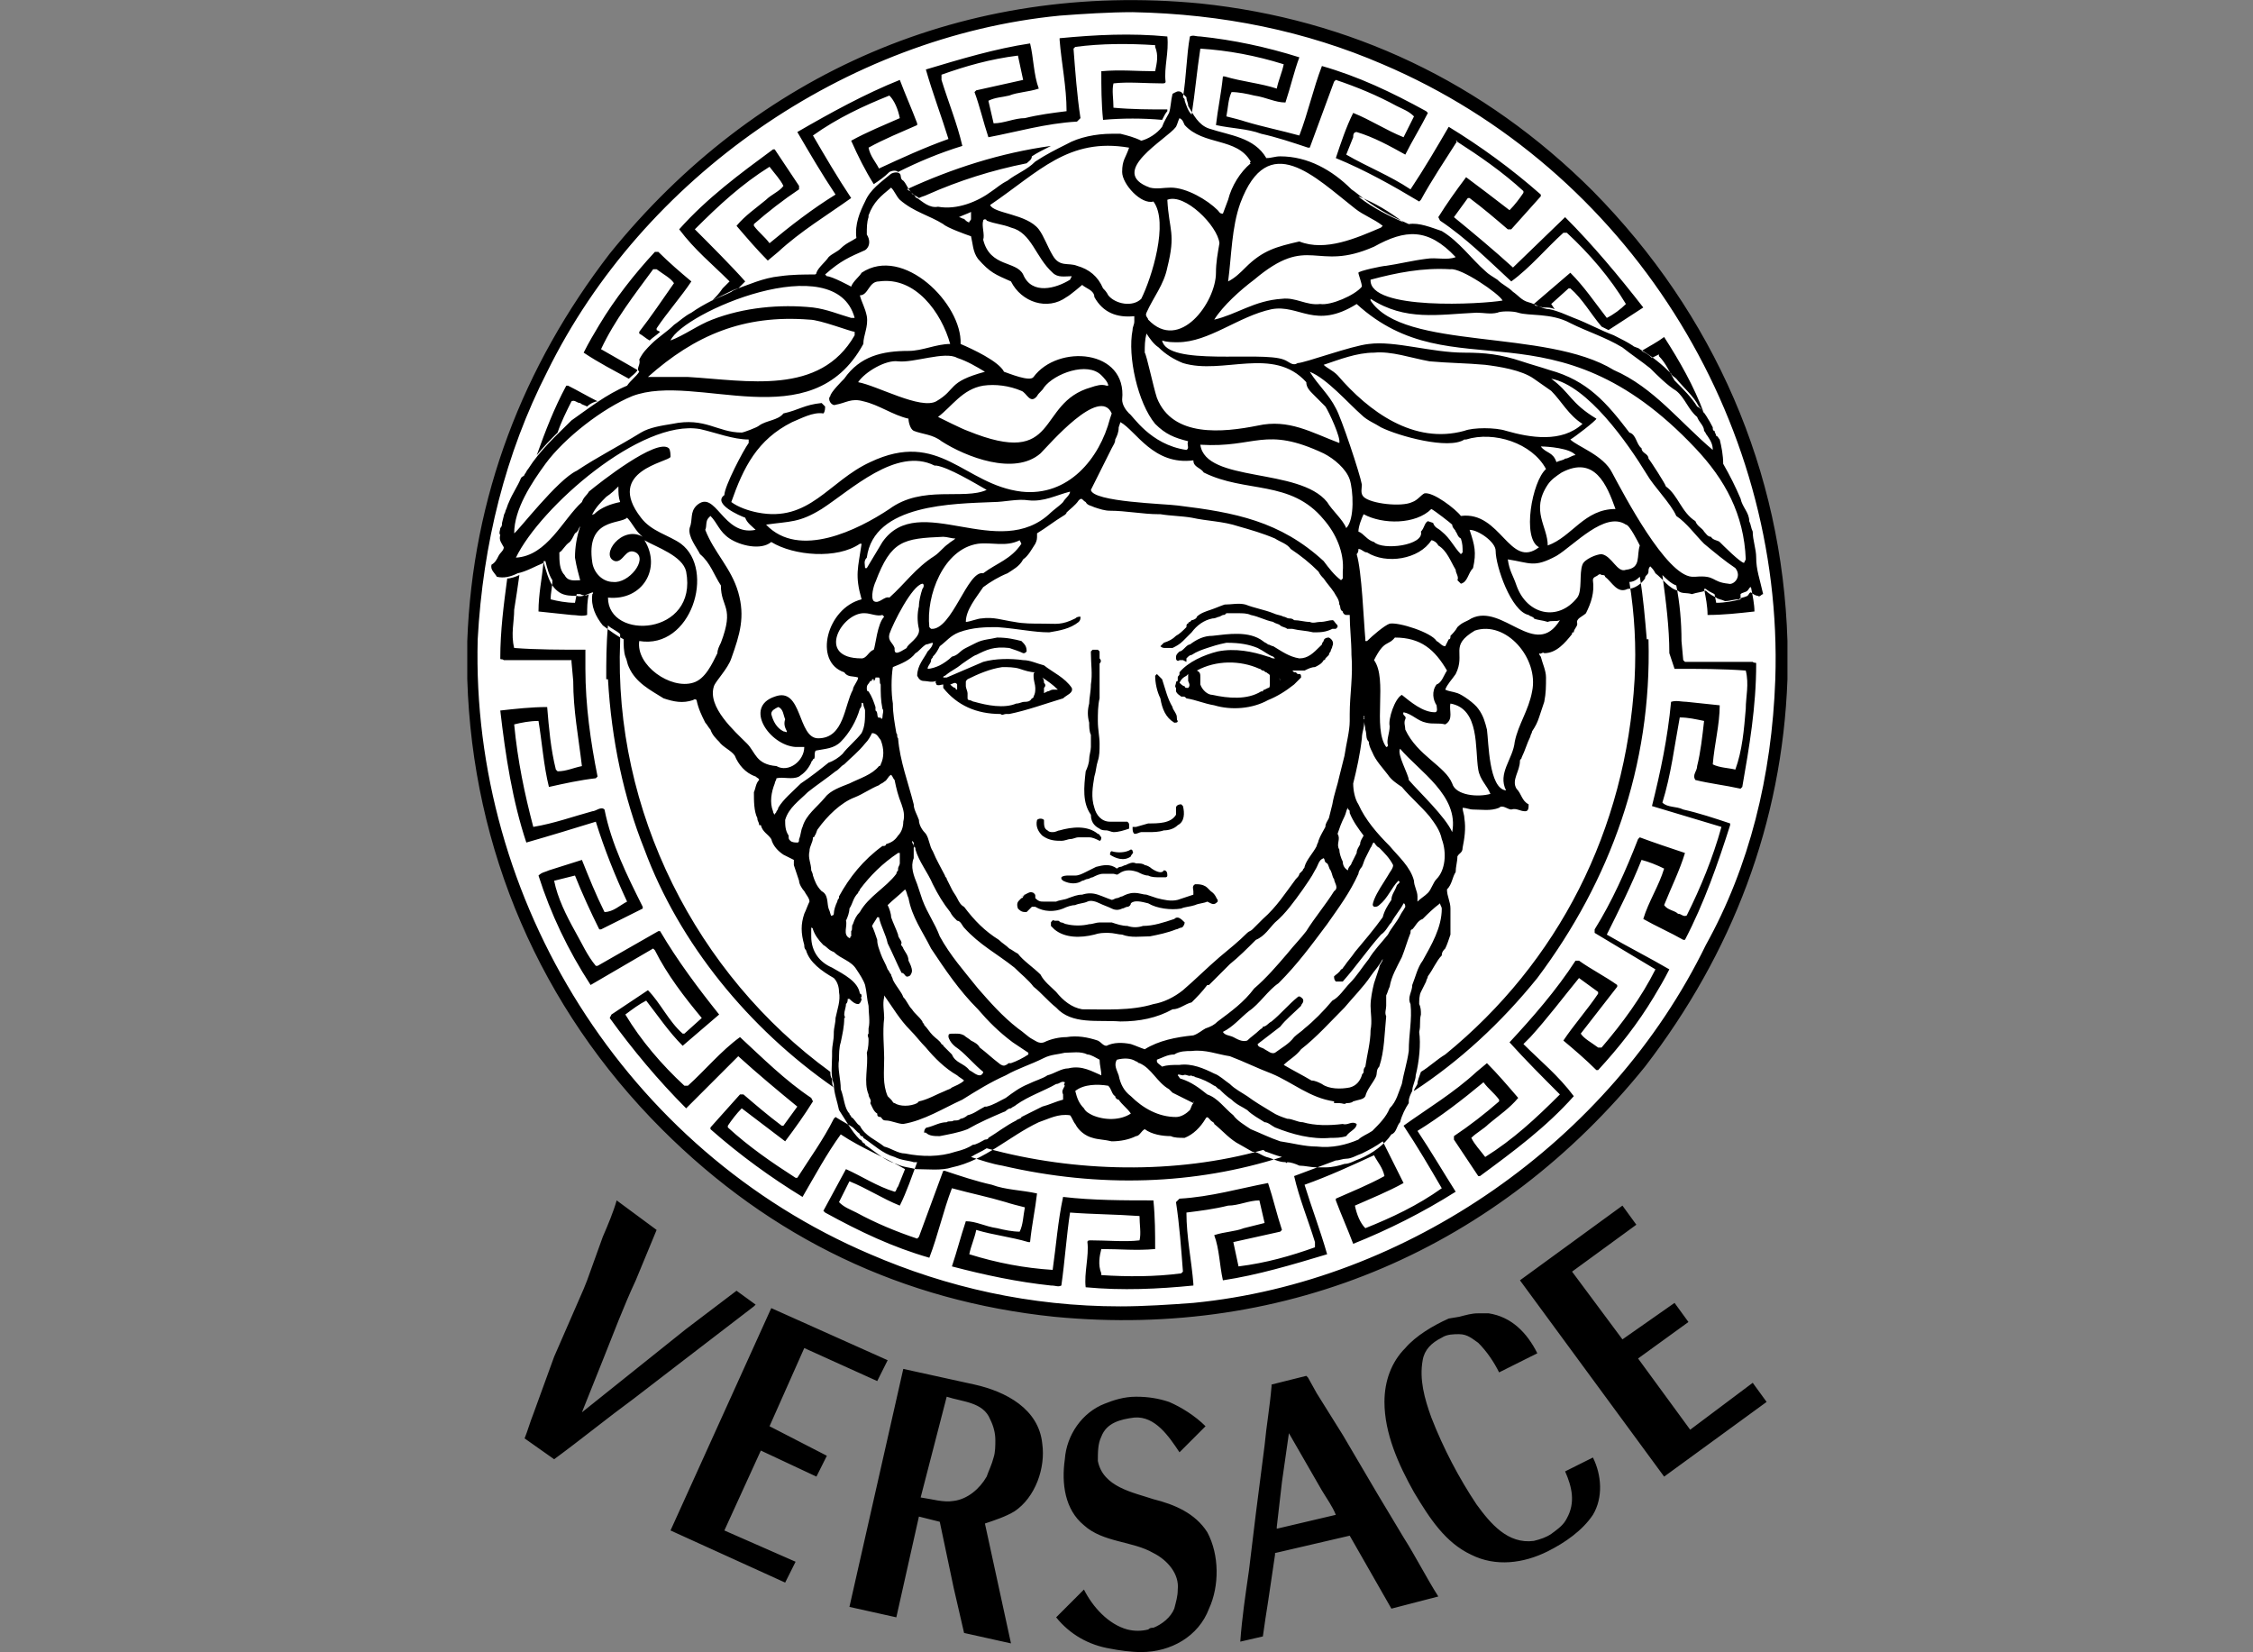 <?xml version="1.0" encoding="utf-8"?>
<!-- Generator: Adobe Illustrator 24.3.0, SVG Export Plug-In . SVG Version: 6.00 Build 0)  -->
<svg version="1.1" id="Layer_1" xmlns="http://www.w3.org/2000/svg" xmlns:xlink="http://www.w3.org/1999/xlink" x="0px" y="0px"
	 viewBox="0 0 129.7 95.1" style="enable-background:new 0 0 129.7 95.1;" xml:space="preserve">
<rect x="0" y="0" width="129.7" height="95.1" fill="#808080" stroke="none"/>
<style type="text/css">
	.st0{fill-rule:evenodd;clip-rule:evenodd;fill:#FFFFFF;}
	.st1{fill-rule:evenodd;clip-rule:evenodd;}
</style>
<g>
	<circle class="st0" cx="64.9" cy="38" r="37.8"/>
	<path class="st1" d="M26.9,39.1c0-0.5,0-0.9,0-1.3c0-0.3,0-0.6,0-0.9c0.3-8.3,3.2-15.8,8.2-22.3c8.4-10.4,20.5-15.7,34-14.4
		C77.7,1.1,85.4,4.7,91.7,11c7,7.1,10.9,16.1,11.2,25.9c0,0.4,0,0.9,0,1.3c0,0.3,0,0.6,0,0.9c-0.3,8.3-3.2,15.8-8.2,22.3
		c-8.4,10.4-20.5,15.7-34,14.4C52,74.9,44.4,71.3,38.1,65C31.1,58,27.2,48.9,26.9,39.1L26.9,39.1z M102.2,39.1
		c0.5-15-8.5-29.4-22.6-35.4c-4.4-1.9-9.2-2.9-14.4-3c-1.3,0-2.9,0.1-4.2,0.2c-12.3,1.2-24,9.3-29.5,20.5c-2.4,4.7-3.7,9.9-4,15.4
		c-0.4,15,8.5,29.4,22.6,35.4c4.4,1.9,9.2,3,14.4,3c1.3,0,2.9-0.1,4.2-0.2c12.3-1.2,24-9.3,29.5-20.6
		C100.7,49.9,102,44.7,102.2,39.1L102.2,39.1L102.2,39.1L102.2,39.1z M94.6,17.7l-2,1.3l-0.4-0.2c-0.6-0.7-1.1-1.6-1.8-2.2h-0.1
		l-1,0.9l0.2,0.3c-0.2-0.1-0.4-0.1-0.6-0.1s-0.3-0.1-0.5-0.1l-0.1-0.1l2.1-1.8c0.8,0.8,1.4,1.7,2.1,2.6c0.4-0.2,0.8-0.5,1.1-0.8
		c-0.9-1.5-2.1-2.9-3.4-4.1H90c-1,0.9-1.9,2-3,2.8c-1.3-1.2-2.6-2.5-4.1-3.5l-0.1-0.2c0.5-0.8,1-1.5,1.6-2.3
		c0.8,0.6,1.6,1.2,2.5,1.9c0.3-0.3,0.6-0.7,0.8-1V11c-1.2-1.1-2.5-2-3.9-2.9h0.1c-0.7,1.1-1.5,2.3-2.1,3.4l-0.1,0.1
		c-1.5-0.9-3.1-1.8-4.8-2.5c0.3-0.9,0.6-1.8,1-2.6c1,0.4,1.9,1,2.9,1.4l0.6-1.2c-0.3-0.3-0.6-0.4-1-0.6c-1.1-0.6-2.3-1.1-3.5-1.5
		l-0.1,0.1l-1.4,3.8h-0.1c-0.9-0.3-1.8-0.6-2.7-0.8c-0.8-0.3-1.7-0.3-2.6-0.5c0.1-0.9,0.3-1.8,0.4-2.8h0.1c1,0.3,2.1,0.4,3,0.7
		c0.1-0.5,0.3-0.9,0.4-1.4c-1.6-0.5-3.2-0.8-4.8-0.9c-0.2,1.3-0.3,2.5-0.5,3.8c-0.2-0.2-0.3-0.5-0.4-0.8c0-0.1,0-0.1-0.1-0.2
		c0.2-1.2,0.2-2.4,0.4-3.5c0.2-0.1,0.3,0,0.6,0c1.9,0.2,3.8,0.6,5.7,1.2C74.5,4.1,74.3,5,74,5.9c-0.6,0-1.1-0.3-1.8-0.4
		c-0.4-0.1-0.9-0.2-1.3-0.2c-0.2,0.4-0.2,0.9-0.3,1.4C71,6.8,71.4,6.9,71.7,7c1,0.3,2,0.5,3.1,0.8c0.5-1.3,0.8-2.7,1.3-4
		c2.1,0.6,4,1.5,6,2.6l0.1,0.1c-0.4,0.8-0.9,1.6-1.3,2.4c-0.9-0.5-1.8-1-2.8-1.3c-0.2,0-0.2,0.2-0.2,0.3l-0.4,1
		c1.2,0.7,2.5,1.2,3.7,2c0.8-1.2,1.5-2.4,2.2-3.6c1.8,1.1,3.6,2.4,5.3,3.9v0.1L87,13.2h-0.2c-0.7-0.6-1.4-1.2-2.2-1.8h-0.1l-0.8,1.1
		c1.1,0.9,2.3,1.9,3.4,2.9l3-2.9C91.7,14.1,93.2,15.9,94.6,17.7L94.6,17.7L94.6,17.7z M95.5,20.4l-0.4,0.2c-0.2-0.2-0.4-0.3-0.6-0.4
		c0.5-0.3,0.9-0.5,1.3-0.8c0.9,1.4,1.7,2.8,2.3,4.4c-0.1-0.2-0.2-0.3-0.4-0.4c-0.3-0.5-0.8-1-1.3-1.5c-0.3-0.5-0.5-1-0.9-1.4V20.4
		L95.5,20.4z M34.6,20.1l2.1,1.2c-0.1,0.2-0.3,0.3-0.5,0.5c-0.9-0.5-1.7-0.9-2.6-1.5c0.3-0.6,0.6-1.1,0.9-1.6c0.9-1.5,2-2.9,3.2-4.2
		h0.2c0.6,0.6,1.3,1.2,1.9,1.7c-0.6,0.9-1.4,1.8-2,2.7V19l0.2,0.1c-0.2,0.2-0.4,0.3-0.6,0.5c-0.2-0.1-0.4-0.3-0.6-0.4v-0.1
		c0.7-0.9,1.3-1.8,2-2.8c-0.2-0.3-0.6-0.5-1-0.8h-0.2C36.5,17,35.4,18.4,34.6,20.1L34.6,20.1z M33.9,34.2c-0.1,0.4-0.1,0.8-0.1,1.2
		c-0.3,0.1-0.6,0-0.9,0L31,35.2c0-1,0.2-1.9,0.3-2.9h0.1c0.1,0.4,0.2,0.8,0.4,1.1c0,0.4-0.1,0.7-0.1,1.1c0.4,0.1,0.9,0.2,1.4,0.2
		l0.1-0.5h0.2C33.6,34.3,33.8,34.3,33.9,34.2L33.9,34.2z M33.8,23.4c-0.2-0.1-0.3-0.1-0.4-0.2c-0.2,0-0.3-0.2-0.5-0.1
		c-0.3,0.6-0.6,1.2-0.8,1.8c-0.4,0.4-0.8,0.8-1.2,1.3c0.5-1.4,1-2.7,1.7-4h0.1c0.6,0.3,1.1,0.6,1.7,0.9C34.3,23.1,34,23.2,33.8,23.4
		z M66.9,6.9c-1.1-0.1-2.3-0.1-3.4,0c-0.1-1-0.1-1.9-0.1-2.8c1.1-0.1,2,0,3.1,0c0.1-0.5,0.2-0.9,0-1.4V2.6c-1.5-0.1-3.1-0.1-4.6,0.1
		l-0.1,0.1c0.1,1.3,0.2,2.7,0.4,4L62,7c-1.8,0.1-3.5,0.6-5.1,0.9c-0.3-0.9-0.5-1.8-0.8-2.6l0.1-0.1C57.1,5,58,4.8,58.9,4.6
		c-0.1-0.5-0.2-0.9-0.3-1.4c-1.6,0.2-3,0.6-4.4,1.1v0.3c0.4,1.3,0.9,2.5,1.2,3.8c-1.3,0.4-2.5,0.9-3.7,1.5c-0.1-0.1-0.3-0.1-0.5,0
		c-0.3,0.3-0.6,0.5-0.9,0.7C49.8,9.8,49.4,9,49,8.1c0.9-0.5,1.9-0.9,2.8-1.3c-0.1-0.5-0.3-1-0.6-1.3c-1.5,0.6-3,1.3-4.4,2.3
		c0.7,1.2,1.4,2.4,2.2,3.6c-1.4,1-2.9,1.9-4.2,3.1L44.2,15c-0.6-0.6-1.2-1.3-1.8-2c0.5-0.6,1.1-1,1.7-1.5c0.3-0.3,0.8-0.5,1-0.8
		c-0.2-0.4-0.5-0.7-0.8-1.1c-1.6,1-2.9,2.2-4.3,3.6c0.9,0.9,2.1,2.1,2.9,3l-0.4,0.4c-0.2,0.1-0.3,0.1-0.4,0.2
		c-0.4,0.2-0.7,0.3-1.1,0.5c0.2-0.2,0.4-0.4,0.6-0.7l0.4-0.4c-1-1-2-1.8-2.9-3c1.6-1.8,3.5-3.2,5.4-4.6h0.1l1.4,2.1v0.2
		c-0.9,0.6-1.8,1.3-2.6,2V13c0.3,0.4,0.6,0.6,0.9,1c1.2-1,2.5-2,3.8-2.8c-0.8-1.2-1.5-2.4-2.2-3.6c1.9-1.1,3.9-2.2,5.9-3
		c0.3,0.8,0.7,1.7,1,2.5v0.1C51.9,7.6,50.9,8,50,8.5c0.1,0.5,0.4,0.8,0.6,1.2c1.3-0.6,2.6-1.2,4-1.7c-0.4-1.3-0.9-2.6-1.3-4
		c2-0.6,4-1.2,6-1.5c0.2,0.8,0.2,1.8,0.5,2.6c-0.6,0.2-1.2,0.2-1.7,0.4c-0.4,0.1-0.8,0.1-1.2,0.3l0.3,1.3c0.6,0,1.2-0.3,1.8-0.3
		c0.8-0.2,1.6-0.3,2.4-0.4c0-1.4-0.3-2.8-0.4-4.1V2.2c2.1-0.2,4.1-0.3,6.2-0.1C67.3,3,67,3.9,67.1,4.7c0,0.1-0.1,0.1-0.2,0.1
		c-0.9,0-2-0.1-2.8,0c-0.1,0.4,0,0.9,0,1.4c1.1,0.1,2.1,0.1,3.1,0.1v0.1C67.1,6.5,67,6.7,66.9,6.9L66.9,6.9z M98.7,34.2l0.1,0.5
		c0.5,0,1-0.1,1.4-0.2v-0.3c0.1-0.1,0.3-0.1,0.4-0.2c0.1-0.1,0.1-0.2,0.2-0.2c0.1,0.5,0.2,1,0.2,1.4c-0.9,0.1-1.8,0.2-2.7,0.2
		c0-0.5-0.1-1-0.2-1.5h0.1C98.3,34,98.5,34.1,98.7,34.2L98.7,34.2z M96.1,37.6c0-1.5-0.2-3-0.4-4.5c0.2,0.2,0.5,0.5,0.8,0.6
		c0.2,1,0.3,2.1,0.3,3.2l0.1,1.1l0.1,0.1h3.9c0.1,0.1,0.2,0,0.2,0.1c0,2.5-0.4,4.8-0.8,7.1l-0.1,0.1c-0.9-0.2-1.8-0.3-2.6-0.5
		c-0.2-0.3,0.1-0.5,0.1-0.8c0.2-0.8,0.3-1.7,0.4-2.6c-0.5-0.1-0.9-0.2-1.4-0.2c-0.3,1.6-0.5,3.3-1,4.9c0.3,0.3,0.8,0.2,1.2,0.4
		c0.9,0.2,1.8,0.5,2.7,0.8v0.1c-0.7,2.2-1.5,4.5-2.6,6.6h-0.1c-0.7-0.4-1.6-0.8-2.3-1.2c0.3-1,0.9-1.9,1.2-2.9
		c-0.4-0.2-0.9-0.4-1.3-0.5c-0.6,1.5-1.3,2.9-2,4.3c1.2,0.7,2.4,1.3,3.6,2c-0.3,0.6-0.6,1.1-0.9,1.6c-0.9,1.5-2,2.9-3.2,4.2h-0.1
		c-0.6-0.6-1.3-1.2-1.9-1.7c0.6-0.9,1.4-1.8,2-2.7v-0.1l-1.1-0.8c-0.9,1.1-1.8,2.3-2.8,3.4l-0.4,0.4c1,1,2,1.8,2.9,3
		c-1.6,1.8-3.5,3.2-5.4,4.6h-0.1l-1.4-2.1v-0.2c0.9-0.6,1.8-1.3,2.6-2v-0.1c-0.3-0.4-0.6-0.6-0.9-1c-1.2,1-2.5,2-3.8,2.8
		c0.8,1.2,1.5,2.4,2.2,3.5c-1.9,1.2-3.9,2.2-5.9,3c-0.3-0.8-0.7-1.7-1-2.5V69c0.9-0.4,1.9-0.8,2.8-1.3c-0.1-0.5-0.4-0.8-0.6-1.2
		c-1.3,0.6-2.6,1.2-4,1.7c0.4,1.3,0.9,2.6,1.3,4c-2,0.6-4,1.2-6,1.5c-0.2-0.9-0.2-1.8-0.5-2.6c0.6-0.2,1.2-0.2,1.7-0.4
		c0.4-0.1,0.8-0.2,1.2-0.3l-0.3-1.3c-0.6,0-1.2,0.3-1.8,0.3c-0.8,0.2-1.6,0.3-2.4,0.4c0,1.4,0.3,2.8,0.4,4.1V74
		c-2,0.2-4.1,0.3-6.2,0.1c-0.1-0.8,0.2-1.8,0.1-2.6c0-0.1,0.1-0.1,0.2-0.1c0.9,0,2,0.1,2.8,0c0.1-0.4,0-0.9,0-1.4
		c-1.4-0.1-2.7-0.1-4-0.2c-0.2,1.3-0.3,2.8-0.5,4.2c-0.2,0.1-0.3,0-0.6,0c-1.9-0.2-3.8-0.6-5.7-1.1c0.3-0.9,0.5-1.7,0.8-2.6
		c0.6,0,1.1,0.3,1.8,0.4c0.4,0.1,0.9,0.2,1.3,0.2c0.2-0.4,0.2-0.9,0.3-1.4c-0.4-0.1-0.8-0.2-1.1-0.3c-1-0.3-2-0.5-3.1-0.8
		c-0.5,1.3-0.8,2.7-1.3,4c-2.1-0.6-4-1.5-6-2.6l-0.1-0.1l1.3-2.4c0.9,0.4,1.8,1,2.8,1.3c0.1,0,0.1-0.2,0.2-0.3l0.4-1
		c-1.2-0.7-2.5-1.2-3.7-2c-0.8,1.1-1.5,2.4-2.2,3.6c-1.8-1.1-3.6-2.4-5.3-3.9v-0.1l1.7-1.9h0.2c0.7,0.6,1.4,1.2,2.2,1.8h0.1l0.8-1.1
		c-1.1-0.9-2.3-1.9-3.4-2.9l-3,3c-1.6-1.6-3.1-3.4-4.4-5.2l0.1-0.2l2.1-1.4c0.7,0.7,1.2,1.8,2,2.5h0.1l1-0.9c-1-1.2-2-2.5-2.7-3.9
		l-0.1-0.1c-1.2,0.7-2.4,1.4-3.6,2.1c-1.3-2-2.3-4.1-3-6.3c0.2-0.2,0.4-0.2,0.6-0.3c0.6-0.2,1.3-0.4,1.9-0.6c0.4,1,0.8,2,1.3,3
		c0.5,0,0.9-0.4,1.3-0.6c-0.7-1.5-1.3-3-1.8-4.6c-1.3,0.4-2.6,0.8-4,1.2c-0.8-2.4-1.2-5-1.5-7.6c0.9-0.1,1.8-0.2,2.7-0.2
		c0.1,1.2,0.2,2.4,0.5,3.6l0.1,0.1c0.5,0,0.9-0.2,1.4-0.3c-0.2-1.7-0.5-3.2-0.5-4.9l-0.1-1.1V38H29c-0.1-0.1-0.2,0-0.2-0.1
		c0-1.6,0.2-3.1,0.4-4.6c0.2,0,0.5-0.1,0.7-0.2c-0.1,0.7-0.2,1.4-0.3,2c0,0.7-0.2,1.4,0,2.2c1.3,0.1,2.7,0.1,4.1,0.1v1.1
		c0,2.1,0.3,4.2,0.7,6.2l-0.1,0.1c-0.9,0.1-1.8,0.3-2.7,0.5c-0.3-1.2-0.4-2.6-0.6-3.8c-0.5,0-1,0.1-1.4,0.2c0.2,2.1,0.6,4,1.1,5.9
		c1.2-0.2,2.3-0.6,3.4-0.9c0.2,0,0.5-0.3,0.7-0.1c0.4,2,1.3,3.8,2.2,5.6v0.1l-2.4,1.2h-0.1c-0.5-1-1-2.1-1.4-3.1l-1.2,0.3
		c0.2,1,0.7,2,1.2,2.9c0.4,0.7,0.7,1.4,1.2,2h0.1l3.5-2H38c1,1.7,2.2,3.3,3.4,4.8l-2.1,1.8c-0.8-0.8-1.4-1.7-2.1-2.6
		c-0.4,0.2-0.8,0.5-1.2,0.8c0.9,1.5,2.1,2.9,3.4,4.1h0.2c1-0.9,1.9-2,3-2.8c1.3,1.2,2.6,2.5,4.1,3.5l0.1,0.2c-0.5,0.8-1,1.5-1.6,2.3
		c-0.8-0.6-1.7-1.3-2.5-1.9c-0.3,0.3-0.6,0.7-0.8,1v0.1c1.2,1.1,2.5,2,3.9,2.9h0.1c0.7-1.1,1.5-2.2,2.1-3.4l0.1-0.1
		c0.3,0.2,0.7,0.4,1,0.6c0.1,0.1,0.2,0.2,0.3,0.3c0.1,0,0.1,0.2,0.2,0.2c0,0,0.1,0,0.1,0.1c0.6,0.4,1.1,0.9,1.8,1.1
		c0.4,0.2,0.8,0.2,1.1,0.3h0.2c-0.3,0.8-0.6,1.7-1,2.5c-1-0.4-1.9-1-2.9-1.4l-0.6,1.2c0.3,0.3,0.6,0.4,1,0.6
		c1.1,0.6,2.3,1.1,3.5,1.5l0.1-0.1l1.4-3.8h0.1c0.9,0.3,1.8,0.6,2.7,0.8c0.8,0.3,1.7,0.3,2.6,0.5c-0.1,0.9-0.3,1.8-0.4,2.8h-0.1
		c-1-0.3-2-0.4-3-0.7c-0.1,0.5-0.3,0.9-0.4,1.4c1.6,0.5,3.2,0.8,4.8,0.9c0.2-1.4,0.3-2.8,0.6-4.2c1.7,0.2,3.5,0.2,5.2,0.2
		c0.1,1,0.1,1.9,0.1,2.8c-1.1,0.1-2,0-3.1,0c-0.1,0.4-0.2,0.9,0,1.4v0.1c1.5,0.1,3.1,0.1,4.6-0.1l0.1-0.1c-0.1-1.3-0.2-2.7-0.4-4
		l0.2-0.2c1.8-0.1,3.5-0.6,5.1-0.9c0.3,0.9,0.5,1.8,0.8,2.7l-0.1,0.1c-0.9,0.2-1.8,0.4-2.7,0.6c0.1,0.5,0.2,0.9,0.3,1.4
		c1.6-0.2,3-0.6,4.4-1.1v-0.3c-0.4-1.3-0.9-2.5-1.2-3.8c0.8-0.3,1.6-0.6,2.4-0.9c0.2,0,0.4-0.1,0.6-0.1c0.3,0,0.6-0.2,0.9-0.3
		c0.4-0.2,0.8-0.4,1.2-0.7c0.4,0.8,0.8,1.6,1.2,2.4c-0.9,0.5-1.9,0.9-2.8,1.3c0.1,0.5,0.3,1,0.6,1.3c1.5-0.6,3-1.3,4.4-2.3
		c-0.7-1.2-1.4-2.4-2.2-3.6c1.4-1,2.9-1.9,4.2-3.1l0.6-0.5c0.6,0.6,1.2,1.3,1.8,2c-0.5,0.6-1.1,1-1.7,1.5c-0.3,0.3-0.7,0.5-1,0.8
		c0.2,0.4,0.5,0.7,0.8,1.1c1.6-1,2.9-2.2,4.3-3.6c-1-1-2-2-2.9-3c1.3-1.4,2.7-3,3.8-4.7h0.2c0.7,0.5,1.5,0.9,2.2,1.4v0.1
		c-0.7,0.9-1.4,1.8-2.1,2.7c0.2,0.3,0.6,0.5,1,0.8h0.2c1.2-1.4,2.3-2.9,3.1-4.5l-3.5-2.1v-0.2c1-1.6,1.8-3.4,2.5-5.2l0.1-0.1
		c0.8,0.3,1.7,0.6,2.6,0.9c-0.3,1-0.8,2-1.2,3c0.2,0.3,0.6,0.3,0.8,0.5c0.2,0,0.3,0.2,0.5,0.1c0.8-1.6,1.5-3.3,2-5.1
		c-1.3-0.4-2.7-0.8-4-1.2c0.5-2,0.9-3.9,1.1-6c0.3-0.1,0.6,0,0.9,0l1.9,0.2c0,1.1-0.3,2.2-0.4,3.4c0.4,0.2,0.9,0.2,1.3,0.3
		c0.4-1.1,0.5-2.3,0.6-3.5c0-0.7,0.2-1.4,0-2.2c-1.3-0.1-2.7-0.1-4.1-0.1L96.1,37.6L96.1,37.6z M56.8,66.1
		c5.1,1.4,10.9,1.5,15.9,0.1c0.1,0,0.1,0.1,0.2,0.1c0.3,0.1,0.5,0.2,0.9,0.3c-5,1.6-10.5,1.8-16.1,0.5c-0.6-0.1-1.2-0.3-1.8-0.5
		C56.2,66.4,56.5,66.3,56.8,66.1L56.8,66.1z M35.7,36.9c-0.4,9.8,4.4,19.2,12.1,24.8c0,0.1,0,0.3,0.1,0.4c0,0.2,0,0.4,0.1,0.5
		c-4.9-3.4-8.9-8.3-10.9-13.7c-1.2-3-1.9-6.3-2.1-9.8h-0.1c0-1,0-2,0.1-3.1c0.2,0.2,0.5,0.3,0.7,0.5V36.9L35.7,36.9z M94.1,39.1
		c0.1-1.9,0-3.7-0.3-5.6c0.2,0,0.4-0.1,0.6-0.3c0.2,1.2,0.3,2.4,0.4,3.6h0.1c0.2,7.3-2.2,13.9-6.4,19.5c-2.1,2.6-4.5,4.8-7.1,6.5
		c0-0.1,0.1-0.2,0.2-0.4c0-0.2,0.1-0.4,0.2-0.7c0.5-0.3,0.9-0.7,1.4-1C89.7,55.4,93.6,47.8,94.1,39.1L94.1,39.1L94.1,39.1z
		 M59.1,9.4c-2,0.4-3.9,1-5.7,1.8c-0.2,0.1-0.3,0.1-0.5,0.2c-0.1-0.1-0.2-0.1-0.3-0.2c-0.1,0-0.1-0.1-0.2-0.2
		c-0.1,0-0.1-0.1-0.2-0.1c2.6-1.2,5.4-2.1,8.3-2.5c-0.4,0.2-0.8,0.4-1.1,0.6C59.4,9.2,59.2,9.3,59.1,9.4L59.1,9.4z M76.5,36.7
		c-0.2,0-0.3,0.1-0.3,0.2c0,0-0.1,0.1-0.1,0.2L76,37.2c-0.4,0.4-0.7,0.7-1.2,0.7c-0.6-0.1-1-0.4-1.5-0.7c-0.1,0-0.2-0.1-0.3-0.1
		c-0.1-0.1-0.2-0.1-0.3-0.2c-0.8-0.6-2-0.4-2.9-0.3c-0.5,0-0.9,0.2-1.3,0.5c-0.1,0-0.2,0.1-0.3,0.2c-0.1,0.1-0.2,0.2-0.3,0.2
		l-0.1,0.1c0,0-0.1,0.1-0.1,0.2l0,0v0.1c0,0.1,0.1,0.2,0.2,0.1H68h0.1l0.2,0.1v-0.2c0,0,0,0,0.1-0.1c0,0,0.1-0.1,0.2-0.1
		c0.3-0.2,0.6-0.3,0.9-0.4c0.3-0.1,0.6-0.2,1.1-0.3c0.8,0,1.3,0.1,1.8,0.3c0.4,0.2,0.6,0.4,0.9,0.5l0.1,0.1h-0.1
		c-0.1,0-0.2-0.1-0.3-0.1c-0.9-0.3-1.9-0.5-2.9-0.3c-0.8,0.2-1.7,0.6-2.2,1.2c0,0,0,0,0,0.1s-0.1,0.1-0.1,0.2c0,0.1,0,0.2,0,0.2
		s-0.1,0-0.1,0.1s-0.1,0.2,0,0.3c0,0.1,0,0.1,0,0.2c0.1,0.2,0.2,0.2,0.3,0.3h0.1c0.1,0,0.1,0,0.2,0.1c0.6,0.1,1,0.3,1.6,0.4
		c1,0.3,2.2,0.2,3.1-0.3c0.5-0.2,1-0.5,1.5-0.9l0.1-0.1l0.1-0.1c0,0,0,0,0.1-0.1l0.1-0.1c0-0.1,0-0.2-0.1-0.2h-0.1l-0.1-0.1h-0.1
		l-0.1-0.1h-0.1c0.3,0,0.7,0,0.8,0c0.2-0.1,0.4-0.2,0.6-0.2c0.2-0.1,0.4-0.2,0.5-0.4c0,0,0.1,0,0.1-0.1l0.1-0.1l0.1-0.1
		c0-0.1,0.1-0.2,0.1-0.2c0-0.1,0.1-0.2,0.1-0.3C76.8,37,76.7,36.8,76.5,36.7L76.5,36.7L76.5,36.7z M68.4,39.6c-0.1,0-0.2,0-0.2-0.1
		c-0.1,0-0.2-0.1-0.3-0.2l0,0c0.1-0.2,0.2-0.3,0.4-0.4l0.1-0.1c0,0.1,0,0.3,0,0.4C68.5,39.4,68.5,39.5,68.4,39.6L68.4,39.6z
		 M73,39.6L73,39.6l-0.2,0.1c0,0-0.1,0-0.1,0.1h-0.1c-0.8,0.5-1.9,0.4-2.8,0.2c-0.3,0-0.6-0.3-0.7-0.6c0,0,0-0.1,0-0.2
		c0-0.1,0-0.2,0-0.2c0-0.2,0-0.3-0.2-0.4c1.1-0.6,2.5-0.6,3.6-0.1c0.1,0,0.1,0.1,0.2,0.1c0.1,0,0.1,0.1,0.2,0.1
		c0.1,0.1,0.2,0.1,0.2,0.2c0,0.2,0,0.3,0,0.5C73.1,39.5,73.1,39.6,73,39.6L73,39.6z M73.7,39.2C73.6,39.2,73.6,39.2,73.7,39.2
		C73.6,38.9,73.7,39.1,73.7,39.2C73.8,39.1,73.7,39.2,73.7,39.2L73.7,39.2z M76.7,35.7c-0.2,0-0.4,0.1-0.7,0.1c-0.2,0-0.4,0.1-0.6,0
		c-0.3,0-0.6-0.1-0.9-0.1c-0.1-0.1-0.2-0.1-0.3-0.1s-0.2-0.1-0.3-0.1c-0.2-0.1-0.4-0.1-0.6-0.2c-0.5-0.2-1.1-0.3-1.6-0.5
		c-0.4-0.1-0.8,0-1.2,0c-0.3,0.1-0.5,0.2-0.8,0.3c-0.3,0.1-0.6,0.2-0.8,0.4c0,0.1-0.2,0.2-0.3,0.2l-0.1,0.1c0,0-0.1,0-0.1,0.1
		c-0.1,0-0.1,0.1-0.1,0.2c-0.2,0.2-0.4,0.4-0.6,0.5c-0.2,0.2-0.4,0.3-0.7,0.4c0,0-0.1,0.1-0.2,0.2c0.1,0.1,0.2,0.1,0.3,0.1h0.2
		c0.1,0,0.1,0,0.2,0c0.2-0.1,0.4-0.2,0.6-0.4s0.3-0.3,0.5-0.5c0.3-0.4,0.7-0.7,1.2-0.8c0.2,0,0.3-0.1,0.4-0.1l0.2-0.1
		c0.1,0,0.1,0,0.2-0.1c0.1,0,0.2,0,0.3,0s0.2,0,0.4,0c0.2,0,0.5,0,0.7,0.1c0.5,0.1,0.8,0.3,1.3,0.4c0.1,0.1,0.3,0.1,0.4,0.2
		c0.1,0.1,0.3,0.1,0.4,0.2h0.1h0.1c0,0,0,0,0.1,0c0.4,0.1,0.8,0.1,1.2,0.2c0.4,0,0.7,0,1.1-0.2c0.1,0,0.1,0,0.1,0h0.1l0.1-0.1
		c0,0,0,0,0-0.1C76.8,35.8,76.8,35.7,76.7,35.7L76.7,35.7z M61.1,48.4c0.2,0,0.4-0.1,0.5-0.1c0.2,0,0.3-0.1,0.5-0.1s0.4,0,0.6,0
		s0.4,0.1,0.6,0.2c0.1,0,0.1-0.2,0.1-0.2c-0.1-0.1-0.1-0.2-0.2-0.2c-0.6-0.5-1.5-0.4-2.2-0.2c-0.1,0-0.2,0.1-0.4,0.1
		c-0.1,0-0.2,0-0.3-0.1c-0.2-0.1-0.2-0.3-0.2-0.6c-0.1-0.1-0.3-0.1-0.4,0c-0.1,0.4,0.1,0.7,0.3,0.9C60.4,48.4,60.8,48.4,61.1,48.4
		L61.1,48.4z M67.6,52.9c-0.6,0.2-1.2,0.4-1.8,0.4c-0.3,0.1-0.6,0.1-0.9,0c-0.3,0-0.6-0.1-0.9-0.2c-0.2,0-0.5,0-0.7,0
		s-0.4,0.1-0.6,0.1c-0.4,0.1-0.9,0.1-1.3,0c-0.1,0-0.2-0.1-0.3-0.1S61,53,60.9,53s-0.1,0-0.2,0c-0.1-0.1-0.2,0.1-0.2,0.1
		c0,0.1,0,0.2,0,0.2s0,0,0.1,0.1c0,0,0,0,0.1,0.1c0.6,0.5,1.5,0.5,2.3,0.3c0.3-0.1,0.5-0.1,0.8-0.1c0.3,0,0.6,0.1,0.8,0.1
		c0.5,0.2,1.1,0.1,1.6,0.1c0.5-0.1,1-0.2,1.5-0.4c0.1,0,0.2-0.1,0.3-0.1s0.2-0.2,0.2-0.3C68,52.9,67.8,52.7,67.6,52.9L67.6,52.9z
		 M69.7,51.3c-0.1-0.1-0.1-0.1-0.2-0.2c-0.1-0.1-0.3-0.2-0.6-0.2h-0.1c-0.2,0.1-0.1,0.3-0.1,0.4v0.1c0,0,0,0,0,0.1
		c-0.3,0.1-0.6,0.2-0.9,0.3c-0.4,0.1-0.8,0-1.2-0.1L66,51.5c-0.2,0-0.4-0.1-0.7-0.1c-0.3,0-0.5,0.1-0.7,0.2c-0.1,0-0.2,0.1-0.3,0.1
		s-0.2,0.1-0.3,0.1c-0.3-0.1-0.5-0.2-0.8-0.3s-0.6-0.1-0.9,0c-0.3,0-0.5,0.1-0.8,0.2c-0.2,0.1-0.5,0.1-0.7,0.2c-0.2,0-0.5,0-0.7,0
		s-0.3,0-0.5-0.2v-0.1c0-0.1,0-0.1-0.1-0.2c-0.2-0.1-0.3,0-0.5,0.1c-0.1,0-0.1,0.1-0.2,0.1l0.2-0.1l-0.1,0.1l0,0c0,0,0,0.1-0.1,0.1
		l-0.1,0.1c-0.1,0.1-0.2,0.2-0.1,0.5c0.1,0.1,0.2,0.2,0.4,0.2h0.1l0.2-0.2l0.1-0.1c0.1,0,0.2,0,0.2,0c0.5,0.3,1.1,0.3,1.6,0.1
		c0.2-0.1,0.5-0.2,0.7-0.2c0.2-0.1,0.5-0.1,0.7-0.2c0.2-0.1,0.5,0,0.7,0.1s0.5,0.2,0.7,0.3c0.2,0.1,0.4,0.1,0.6,0
		c0.1,0,0.2-0.1,0.3-0.1s0.2-0.1,0.2-0.2c0.2-0.2,0.6-0.1,1,0c0.5,0.3,1.3,0.4,1.9,0.3c0.2-0.1,0.5-0.1,0.8-0.2
		c0.2-0.1,0.5-0.1,0.7-0.2l0.2,0.1c0.2,0.1,0.3,0,0.4-0.1v-0.1C70,51.7,70,51.5,69.7,51.3C69.8,51.4,69.7,51.3,69.7,51.3L69.7,51.3z
		 M63.3,47.7c0.1,0.1,0.3,0.1,0.4,0.1s0.3,0.1,0.4,0.1c0.3,0,0.6-0.1,0.9-0.2v-0.1v-0.1c0-0.1,0-0.1-0.1-0.2c-0.2,0-0.4,0-0.5,0
		c-0.2,0-0.4,0-0.5,0c-0.5,0-0.8-0.4-0.9-0.8c-0.2-0.6-0.1-1.2,0-1.8c0.1-0.3,0.1-0.6,0.2-0.9c0.1-0.3,0.1-0.6,0.1-1
		s-0.1-0.8-0.1-1.3c0-0.4,0-0.9,0.1-1.3c0-0.3,0-0.7,0-1s0-0.6,0-1c0.1-0.1,0.1-0.2,0-0.3c0,0,0-0.1,0-0.2v-0.1v-0.1l-0.1-0.1l0,0
		h-0.1c-0.1,0-0.1,0-0.2,0l-0.1,0.1h-0.1h0.1v0.1c0,0.6,0.1,1.2,0,1.8c0,0.4-0.1,0.8-0.1,1.1c-0.1,0.4-0.1,0.7,0,1.1
		c0,0.2,0,0.5,0.1,0.7c0,0.2,0,0.5,0,0.7s-0.1,0.5-0.1,0.7s-0.1,0.5-0.2,0.7c-0.1,0.9-0.2,1.8,0.3,2.5
		C62.8,47.4,63.1,47.6,63.3,47.7L63.3,47.7z M78.2,11.3l0.1,0.1c0.8,0.6,1.6,1,2.5,1.4C80,12.2,79.2,11.7,78.2,11.3z M67.6,41.6
		c0.1,0,0.2,0,0.2-0.1c-0.1-0.1,0-0.2-0.1-0.4s-0.2-0.3-0.2-0.4c-0.3-0.5-0.4-1-0.6-1.6c-0.1-0.1-0.2-0.2-0.3-0.3l-0.1,0.1
		c0,0.4,0.1,0.9,0.3,1.3C66.9,40.8,67.1,41.3,67.6,41.6L67.6,41.6z M65.3,48L65.3,48c0.2,0,0.3-0.1,0.4-0.1h0.4c0.3,0,0.6,0,0.9-0.1
		c0.3,0,0.6-0.1,0.8-0.3c0.4-0.2,0.4-0.7,0.3-1.1L68,46.3c-0.2,0-0.3,0.1-0.3,0.2c0,0.1,0,0.1,0,0.2c0,0.1,0,0.1,0,0.2
		c-0.3,0.5-1,0.5-1.6,0.5l-0.7,0.2c0,0,0,0-0.1,0h-0.1C65.2,47.8,65.2,47.9,65.3,48L65.3,48L65.3,48z M64,49c-0.1,0-0.1,0.2-0.1,0.2
		c0.3,0.2,0.8,0.4,1.2,0.1c0-0.1,0.2-0.2,0.1-0.3c0-0.1-0.1-0.1-0.1-0.1C64.8,49.1,64.3,49.1,64,49L64,49z M66.3,50
		c-0.1-0.1-0.3-0.2-0.4-0.2c-0.1-0.1-0.3-0.1-0.5-0.1c-0.2-0.1-0.4,0-0.6,0.1c-0.1,0-0.2,0.1-0.3,0.1S64.3,50,64.3,50
		c-0.4-0.3-0.8-0.2-1.2-0.1c-0.2,0.1-0.4,0.2-0.6,0.3s-0.4,0.2-0.6,0.2c-0.1,0-0.1,0-0.2,0s-0.1,0-0.2,0s-0.3,0-0.4,0.1v0.1
		c0,0,0,0,0.1,0.1c0.4,0.2,0.8,0.2,1.1,0c0.1,0,0.2-0.1,0.3-0.1s0.2-0.1,0.3-0.1c0.2-0.1,0.4-0.2,0.6-0.2l0,0c0.1,0,0.1,0,0.2,0h0.1
		h0.1H64h0.1c0.1,0,0.2,0.1,0.3,0c0.4-0.3,0.8-0.2,1.1-0.1c0.2,0.1,0.4,0.2,0.6,0.2c0.2,0.1,0.4,0.1,0.7,0.1h0.1H67h0.1
		c0,0,0.1,0,0.1-0.1s0-0.3-0.2-0.3C66.9,50.3,66.6,50.2,66.3,50L66.3,50z M101.1,32.1c0-0.5-0.2-1-0.2-1.5c-0.1-0.2-0.1-0.4-0.2-0.6
		c0-0.5-0.4-0.8-0.5-1.3c-0.3-0.7-0.6-1.3-1-2c0-0.5-0.1-1-0.2-1.4c-0.1-0.1-0.1-0.2-0.2-0.2c0-0.1-0.1-0.2-0.1-0.3
		c-0.1,0-0.1-0.1-0.1-0.2c-0.2-0.4-0.5-0.9-0.8-1.2c-0.3-0.6-0.9-1.1-1.3-1.6c-0.1-0.1-0.3-0.2-0.3-0.3c-0.5-0.5-1.1-1-1.8-1.4
		C94.3,20,94.1,20,94,19.9c-0.3-0.2-0.7-0.4-1.1-0.6c-0.8-0.3-1.5-0.7-2.3-1c-0.5-0.2-0.9-0.4-1.4-0.5c-0.4,0-0.8-0.3-1.2-0.4
		s-0.6-0.4-0.9-0.6c-0.3-0.3-0.6-0.4-0.9-0.7c-0.3-0.2-0.5-0.3-0.7-0.5c-0.8-0.7-1.5-1.7-2.5-2.3c-0.6-0.2-1.3-0.5-1.9-0.4
		c-0.9-0.4-1.7-0.8-2.5-1.4c-0.3-0.2-0.5-0.4-0.8-0.6C76.7,9.8,75.3,9,73.7,9c-0.3,0-0.5,0.1-0.8,0.1c-0.7-1.2-2.1-1.3-3.3-1.7
		c-0.6-0.2-0.9-0.8-1.2-1.3c0-0.2-0.1-0.3-0.1-0.5c-0.1-0.1-0.2-0.2-0.3-0.3c-0.2-0.1-0.3,0-0.5,0.1c-0.1,0.4-0.1,0.8-0.2,1.1
		C67.2,6.7,67,7,66.9,7.3c-0.3,0.4-0.8,0.7-1.2,0.8c-0.4-0.2-0.8-0.3-1.2-0.4c-0.2,0-0.4,0-0.5,0c-0.9,0-1.9,0.2-2.6,0.6
		c-0.6,0.3-1.2,0.6-1.8,1c-0.5,0.5-1.1,0.7-1.6,1.1c-0.4,0.2-0.6,0.4-0.9,0.6c-0.8,0.6-2,1.1-3.1,0.9c-0.5,0.1-0.9-0.3-1.2-0.5
		c-0.1,0-0.1-0.1-0.2-0.2c-0.3-0.2-0.4-0.6-0.6-0.8c-0.2-0.1-0.1-0.3-0.2-0.4c-0.1-0.1-0.3-0.1-0.5,0c-0.6,0.5-1.2,0.9-1.5,1.6
		c-0.3,0.6-0.6,1.3-0.5,2.1c-0.3,0.2-0.6,0.3-0.9,0.6c-0.2,0.2-0.5,0.3-0.7,0.5c-0.2,0.3-0.6,0.6-0.7,0.9c0,0.1-0.1,0.1-0.1,0.1
		c-0.6,0-1.3,0-2,0.1c-1,0.1-1.8,0.5-2.7,0.8c-0.8,0.4-1.7,0.8-2.4,1.3c-0.4,0.2-0.7,0.5-1,0.7c-0.4,0.4-0.9,0.7-1.3,1.1
		c-0.3,0.3-0.5,0.5-0.7,0.9c0.1,0.3-0.2,0.5,0,0.7c-0.2,0.3-0.5,0.5-0.7,0.8c-1.2,0.5-2.2,1.3-3.2,2c-0.9,0.9-1.8,1.7-2.5,2.8
		c-0.1,0.1-0.1,0.2-0.2,0.3c0,0.1-0.1,0.1-0.2,0.2c-0.2,0.5-0.5,0.9-0.7,1.4c-0.1,0.2-0.1,0.3-0.2,0.5c0,0.1-0.1,0.2-0.1,0.3
		l-0.1,0.4c0,0.1,0,0.2-0.1,0.3c0,0.1-0.1,0.3,0,0.4c-0.1,0.3,0.1,0.5,0.2,0.7c0,0.2-0.2,0.3-0.3,0.5c-0.1,0.2-0.2,0.4-0.4,0.5
		c-0.1,0.3,0.2,0.5,0.3,0.7c0.4,0.1,0.8,0,1.2-0.2c0.5-0.1,1-0.4,1.5-0.6c0.2,0.6,0.3,1.3,0.9,1.7c0.3,0.2,0.7,0.2,1,0.2
		c0.3,0.1,0.6-0.1,0.9-0.2c0,0,0.1,0,0,0.1c-0.1,0.7,0.2,1.3,0.6,1.8c0.4,0.3,0.8,0.6,1.2,0.8c0,0.3,0,0.7,0.1,1
		c0.1,0.2,0.1,0.4,0.2,0.6c0.4,0.9,1.2,1.3,2,1.8c0.6,0.2,1.1,0.3,1.7,0.1c0,0,0.1-0.1,0.2,0c0.1,0.5,0.3,0.9,0.5,1.3
		c0.1,0.1,0.2,0.3,0.3,0.4c0.1,0.3,0.3,0.5,0.5,0.7c0.2,0.3,0.7,0.5,0.9,0.8c0.2,0.5,0.6,1,1.2,1.2c0.1,0.1,0.2,0.1,0.2,0.2
		c-0.2,0.2-0.2,0.5-0.3,0.7c0,0.5,0,1.1,0.2,1.5c0,0.2,0.1,0.2,0.1,0.4c0,0,0,0,0.1,0c0.1,0.4,0.4,0.5,0.6,0.8
		c0.1,0.4,0.4,0.7,0.7,0.9c0.2,0.1,0.4,0.2,0.6,0.3c0,0.1,0,0.2,0,0.3c0.1,0.3,0.2,0.6,0.3,0.9c0,0.2,0.2,0.5,0.3,0.6
		c0.1,0.2,0.3,0.4,0.3,0.6c-0.1,0.2-0.2,0.5-0.3,0.7c-0.2,0.6-0.2,1.1,0,1.8c0,0.1,0,0.2,0.1,0.3c0.2,0.7,0.9,1.2,1.6,1.6
		c0.2,0.2,0.3,0.5,0.3,0.8c0.1,0.5-0.1,1-0.2,1.5c0,0.3-0.1,0.6-0.1,0.8c0,0.1,0,0.1,0,0.1c0,0.4-0.1,0.7-0.1,1c0,0.1,0,0.2,0,0.3
		c0,0.5-0.1,1.1,0.1,1.6c0,0.5,0.2,1,0.3,1.5c0.4,0.6,0.7,1.2,1.2,1.7c0.1,0,0.1,0.1,0.2,0.2c0,0,0.1,0,0.1,0.1
		c0.6,0.4,1.1,0.9,1.8,1.1c0.4,0.2,0.8,0.2,1.1,0.3c0.7,0,1.5,0.1,2.1-0.1c1.9-0.4,3.3-1.8,5-2.6c0.6-0.2,1.1-0.5,1.8-0.4
		c0.1,0.1,0.2,0.4,0.3,0.5c0.2,0.4,0.6,0.7,1,0.8c0.3,0.1,0.7,0.1,1.1,0.2c0.5,0,1-0.1,1.4-0.3c0.2,0,0.3-0.3,0.5-0.4
		c0.4,0.3,1,0.4,1.5,0.4c0.2,0.1,0.5,0.1,0.8,0.1c0.5-0.2,0.9-0.6,1.2-1.1c0.1-0.2,0.2,0,0.3,0.1s0.2,0.1,0.2,0.2
		c0.5,0.4,0.9,0.9,1.5,1.2l0.7,0.4c0.3,0,0.5,0.2,0.8,0.3c0.4,0.1,0.7,0.3,1.1,0.3c0,0,0.1,0.1,0.1,0c0.2,0,0.5,0.1,0.7,0.2
		c0.3,0,0.7,0.1,1,0.1c0.2,0,0.3,0,0.5,0c0.4,0,0.8-0.1,1.1-0.2c0.3,0,0.6-0.2,0.9-0.3c0.7-0.3,1.4-0.8,1.8-1.4
		c0.3-0.1,0.3-0.5,0.5-0.7c0.1-0.4,0.3-0.8,0.5-1.1v-0.1c0-0.2,0.1-0.4,0.2-0.6c0-0.3,0.2-0.6,0.2-0.9c0.2-0.8,0.3-1.8,0.2-2.5
		c0.1-0.4,0-0.6,0.1-1c0-0.2,0-0.4-0.1-0.6c0-0.2,0-0.5,0.1-0.7s0.2-0.4,0.3-0.6c0-0.1,0.1-0.2,0.1-0.3c0.3-0.4,0.5-0.9,0.8-1.2
		c0-0.2,0.1-0.3,0.2-0.4c0.1-0.2,0.2-0.5,0.3-0.8c0-0.1,0-0.2,0-0.3c0-0.4,0-0.8,0-1.2s-0.2-0.7-0.2-1.1c0.3-0.3,0.3-0.7,0.5-1
		c0-0.3,0.1-0.6,0.1-0.9c0.1-0.2,0.3-0.2,0.3-0.5c0.1-0.5,0.2-1.1,0.1-1.7c0-0.2-0.1-0.4-0.1-0.6c0.2,0,0.4,0.1,0.6,0.1
		c0.5,0,1,0.1,1.5-0.1c0.2-0.2,0.5,0.1,0.7,0.1c0.3-0.1,0.5,0.1,0.8,0.1c0.2,0,0.2-0.2,0.2-0.4c-0.4-0.2-0.4-0.6-0.7-0.9
		c-0.3-0.5,0.2-1,0.2-1.6c0-0.1,0.1-0.1,0.1-0.2c0.2-0.4,0.3-0.8,0.5-1.2c0-0.1,0.1-0.2,0.1-0.3c0.2-0.3,0.3-0.5,0.4-0.8
		c0.1-0.3,0.2-0.6,0.3-0.9C89,39.9,89,39.5,89,39c0-0.4-0.2-0.8-0.3-1.2c-0.1-0.1-0.1-0.2-0.1-0.2c0.1,0.1,0.2-0.1,0.3,0
		c0.7,0,1.2-0.6,1.6-1.1c0-0.1,0-0.1,0.1-0.1c0-0.2,0.2-0.3,0.2-0.5c-0.1-0.3,0.3-0.4,0.5-0.6c0.3-0.6,0.5-1.2,0.4-1.9
		c0-0.2,0.2-0.2,0.3-0.3c0,0,0.1-0.1,0.2,0c0.1,0,0.2,0,0.2,0.1c0.4,0.3,0.7,1,1.3,0.7c0.4,0,0.8-0.3,1-0.6c0-0.2,0.2-0.2,0.2-0.4
		c0-0.1,0-0.2,0.1-0.3c0.1,0.1,0.2,0.2,0.3,0.4c0.4,0.3,0.8,0.9,1.3,1c0.2,0.2,0.5,0.1,0.8,0.2c0.3-0.1,0.5-0.1,0.8-0.2
		c0.2,0.2,0.4,0.3,0.6,0.4c0.1,0.1,0.3,0.1,0.5,0.2c0.3,0,0.5-0.1,0.8-0.1c0.1-0.1,0.3-0.1,0.5-0.2c0.1-0.1,0.1-0.2,0.2-0.2
		c0.1,0.1,0.3,0.2,0.4,0.2c0.1,0.1,0.2-0.1,0.3-0.1C101.3,33.3,101.1,32.8,101.1,32.1L101.1,32.1z M87.4,18c0.6,0.2,1.9,0,3,0.6
		c1,0.5,2,0.8,3,1.4c0.5,0.4,1.1,0.8,1.6,1.2c0.4,0.4,1,1,1.5,1.3c0.5,0.4,0.7,1.1,1.2,1.5c0.1,0.3,0.4,0.5,0.4,0.8
		c0.1,0.1,0.1,0.2,0.2,0.3c0.2,0.3,0.3,0.5,0.3,0.8c-1.9-1.6-3.4-3.6-5.7-4.6c-3.9-2.4-12.1-1.1-14-4v-0.1c2,1.3,3.9,0.9,6.1,0.8
		c0.4,0,0.8,0.1,1.2,0C86.4,17.9,87.1,17.9,87.4,18L87.4,18z M86.5,17.3c-1.1,0.2-7.7,0.6-7.6-1.2c1.5-0.4,3-0.7,4.6-0.6
		C84.1,15.4,86.3,16.9,86.5,17.3L86.5,17.3z M83.8,14.8c-0.5,0.2-1.1,0-1.7,0.1c-0.8,0.1-1.6,0.3-2.3,0.4c-0.2,0-1.6,0.3-1.6,0.4
		s0.2,0.6,0.2,0.8c-0.4,0.5-1.8,1.1-2.4,1c-0.8,0.1-1.4-0.4-2.2-0.3c-1.6,0.1-2.6,0.9-3.9,1.2c0.5-0.8,1.5-1.7,2.3-2.3
		c3.2-2.7,3.5-0.4,6.9-1.9C80.9,13.2,82.2,13.1,83.8,14.8z M90.1,26.4c-0.1,0.1-0.3,0.1-0.5,0.2c-0.2-0.6-0.6-0.5-0.9-0.9
		c0.4,0,1.7,0.1,2,0.5C90.5,26.2,90.3,26.4,90.1,26.4L90.1,26.4z M93,29.3c-1.8,0-2.5,1.6-3.9,2.1c0-1.1-1-2,0-3.5
		c0.2-0.3,0.5-0.5,0.8-0.7C91.8,26.2,92.5,27.9,93,29.3L93,29.3z M86.7,24.8L86.7,24.8c-0.6-0.2-1.9-0.2-2.4,0
		c-2.9,0.8-5.5-1.1-7.3-3.2c-0.3-0.3-0.6-0.4-0.8-0.6c0.9-0.3,1.9-0.7,2.9-0.7c1-0.1,2.1,0.3,3.2,0.5c1.1,0.1,2.1,0.1,3.2,0.2
		c0.8,0.1,2.1,0.3,2.8,0.8c0.3,0.2,0.7,0.5,1,0.7c0.6,0.6,1,1.4,1.8,1.9C89.9,25.5,88.1,25.2,86.7,24.8L86.7,24.8z M78.4,23.9
		c0.3,0.3,0.8,0.5,1.1,0.7c1,0.5,3.9,1.3,4.8,0.7h0.1c1.6-0.5,3.8,0.2,4.6,1.7c-0.8,0.7-1.4,4-0.4,4.5c-1.7,1.3-2.2-2.1-4.5-1.8
		c-0.3-0.4-1.6-1.4-2.1-1.3c-0.2,0.1-0.4,0.4-0.7,0.5c-0.6,0.3-2.4,0.1-2.8-0.3c-0.2-0.2-0.1-0.5-0.1-0.7c-0.1-0.6-1.2-3.9-1.5-4.4
		c-0.4-0.8-1-1.3-1.5-2.1C76.4,21.8,77.6,23.2,78.4,23.9L78.4,23.9z M79.1,31.2c-0.4-0.1-0.6-0.5-0.9-0.6c0-0.3,0.2-0.8,0.3-1
		c1.1,0.6,3,0.6,3.9-0.3c0.2,0.1,1.1,0.8,1.2,0.9c0,0.2,0.2,0.3,0.2,0.4c0.1,0.1,0.1,0.3,0.3,0.4c0.1,0.3,0.1,0.5,0.1,0.8l-0.1,0.1
		c-0.4-0.4-0.6-0.9-1.1-1.3c-0.2-0.2-0.4-0.2-0.5-0.5L82.2,30c-0.2,0.1-0.2,0.4-0.4,0.6C82,31.4,79.6,31.7,79.1,31.2L79.1,31.2z
		 M79.1,52.2c0.1,0,0.2,0,0.3-0.1c0.5-0.4,0.7-1,1.1-1.4c0.2,0.1-0.1,0.2-0.1,0.3c-0.1,0.3-0.3,0.5-0.3,0.8c-0.2,0.3-0.4,0.6-0.5,1
		c-0.5,0.7-1.1,1.4-1.6,2c-0.2,0.3-0.4,0.5-0.6,0.8c-0.1,0.1-0.1,0.2-0.2,0.2c-0.1,0.2-0.3,0.3-0.4,0.4c0,0.1,0,0.2,0.1,0.3
		c0.1,0,0.2,0,0.4,0c0.8-0.9,1.4-1.8,2.2-2.7c0.3-0.2,0.4-0.5,0.6-0.7c0.2-0.4,0.5-0.7,0.7-1.1c0.1,0,0.1,0.2,0.1,0.2
		c-0.1,0.2-0.2,0.3-0.3,0.5c-0.2,0.4-0.5,0.7-0.7,1.1c-0.4,0.5-0.8,0.9-1.1,1.4c-0.4,0.5-0.7,1-1.1,1.4c-0.3,0.3-0.6,0.8-1,1
		c-0.5,0.6-1.1,1.2-1.6,1.6c-0.2,0.2-0.4,0.3-0.6,0.5c-0.3,0.4-0.7,0.6-1.1,0.9c-0.2,0.1-0.4-0.1-0.6-0.2c-0.1-0.1-0.4-0.1-0.4-0.3
		c0.4-0.3,0.9-0.7,1.3-1c0.3-0.4,0.8-0.8,1.2-1.2c0-0.1,0.2-0.2,0.1-0.4c-0.1-0.1-0.2-0.2-0.3-0.1c-0.5,0.4-1,1-1.5,1.4
		c-0.2,0.1-0.3,0.3-0.5,0.3c0,0.1-0.1,0.1-0.2,0.2c-0.2,0.2-0.5,0.4-0.7,0.6c-0.3,0.1-0.6-0.1-0.8-0.2c-0.2-0.1-0.5-0.1-0.6-0.3
		c0.6-0.3,1-0.8,1.5-1.2c0.6-0.4,1.1-1.2,1.7-1.6c1.1-1.1,1.9-2.2,2.8-3.4c0.7-1,1.3-1.8,1.8-2.9c0-0.1,0.1-0.3,0.2-0.4
		c0.1-0.2,0.1-0.3,0.2-0.5c0.1-0.2,0.2-0.4,0.3-0.6c0.1-0.1,0.1-0.3,0.2-0.3c0.1,0.1,0.1,0.2,0.3,0.3c0.3,0.3,0.6,0.6,0.8,1
		c0,0.2-0.2,0.4-0.3,0.6c-0.3,0.5-0.6,0.9-0.8,1.4C79,52.1,79,52.1,79.1,52.2L79.1,52.2z M78.9,59.3c0,0.7-0.2,1.4-0.3,2.1
		c-0.1,0.1-0.1,0.2-0.1,0.3s-0.1,0.1-0.1,0.2c-0.1,0.3-0.3,0.6-0.7,0.7c-0.5,0.1-1.2,0.1-1.6-0.2c-0.2-0.1-0.4-0.2-0.6-0.2
		c-0.5-0.3-1.1-0.6-1.6-0.9c0.3-0.3,0.7-0.5,1-0.9c0.9-0.7,1.7-1.6,2.5-2.4c0.5-0.6,1.1-1.2,1.5-1.8c0.2-0.3,0.5-0.6,0.7-1
		c0,0.2-0.2,0.3-0.2,0.5c-0.1,0.3-0.2,0.6-0.3,0.9c-0.1,0.4-0.2,0.9-0.2,1.3C78.9,58.3,79,58.8,78.9,59.3L78.9,59.3z M54.6,59.7
		c0.1,0.3,0.3,0.5,0.6,0.7c0.5,0.4,0.9,0.9,1.4,1.3c0,0.1-0.1,0.2-0.2,0.2c-0.2,0-0.4-0.2-0.6-0.3c-0.3-0.4-0.8-0.4-1-0.9
		c-0.2-0.2-0.4-0.4-0.5-0.5c0-0.1,0,0-0.1-0.1c-0.1-0.2-0.3-0.3-0.5-0.5s-0.3-0.4-0.5-0.6c0-0.1-0.1-0.1-0.1-0.2
		c-0.2-0.3-0.4-0.4-0.6-0.7c-0.2-0.2-0.3-0.5-0.5-0.7c-0.1-0.3-0.4-0.6-0.6-1c0-0.1-0.1-0.2-0.1-0.3c-0.1-0.1-0.1-0.2-0.2-0.3
		c-0.1-0.3-0.3-0.6-0.4-0.9c-0.1-0.3-0.2-0.5-0.2-0.8c-0.1-0.3-0.2-0.6-0.3-0.8c0.1-0.2,0.2-0.3,0.3-0.5h0.1c0.1,0.5,0.4,1,0.5,1.5
		c0.3,0.6,0.5,1.1,0.8,1.7c0.2,0,0.2,0.3,0.4,0.2c0.1,0,0.2-0.2,0.2-0.3c0-0.2-0.1-0.4-0.2-0.6c0-0.3-0.2-0.5-0.3-0.7
		c0-0.1-0.2-0.2-0.1-0.3c0-0.2-0.2-0.3-0.2-0.5c-0.1-0.3-0.3-0.7-0.4-1c0-0.2-0.1-0.5-0.2-0.7c0.3-0.3,0.7-0.6,1-0.9
		c0.1,0.1,0.1,0.3,0.2,0.5c0.2,1.1,0.8,1.9,1.3,2.9c0.8,1.2,1.6,2.4,2.7,3.5c0.6,0.7,1.2,1.3,2,1.9c0.3,0.2,0.6,0.4,0.9,0.6v0.1
		c-0.3,0.2-0.7,0.4-1,0.5h-0.1c-0.1,0-0.1,0.1-0.2,0.1c-0.1,0.1-0.3,0-0.4-0.1c-0.4-0.3-0.7-0.6-1.1-0.9c-0.1-0.2-0.3-0.3-0.5-0.4
		c-0.1-0.1-0.3-0.2-0.4-0.3c-0.2-0.1-0.3-0.1-0.5-0.1C54.6,59.5,54.6,59.5,54.6,59.7L54.6,59.7z M50.9,58.6c0-0.4-0.1-0.8,0-1.2
		v-0.1c0.5,0.7,0.9,1.4,1.5,2c0.3,0.3,0.6,0.7,0.9,1c0.5,0.6,1.1,1.2,1.8,1.6c0.1,0.1,0.3,0.2,0.4,0.3c-0.2,0.2-0.5,0.3-0.7,0.4
		c-0.1,0.1-0.2,0.1-0.4,0.2c-0.5,0.2-1,0.5-1.5,0.6l-0.1,0.1c-0.4,0.2-1,0.2-1.3,0c-0.1,0-0.1-0.1-0.2-0.2c-0.1-0.1-0.1-0.1-0.2-0.2
		c-0.3-0.7-0.2-1.4-0.2-2.2C50.9,60.3,50.8,59.4,50.9,58.6L50.9,58.6z M48.7,53c0.1-0.2,0.2-0.5,0.2-0.7c0.2-0.3,0.2-0.6,0.5-0.9
		c0-0.1,0.1-0.1,0.1-0.2c0.6-0.8,1.3-1.5,2.2-2.1h0.1v0.6c0,0.1-0.1,0.2-0.1,0.3v0.1c0,0-0.1,0.1-0.1,0.2c-0.6,0.8-1.6,1.3-2.1,2.2
		c-0.2,0.2-0.3,0.4-0.4,0.7c-0.1,0.1,0,0.3-0.1,0.4c0,0.1,0,0.2,0,0.3c-0.1,0,0,0.1-0.1,0.1C48.5,53.8,48.8,53.3,48.7,53L48.7,53z
		 M58.6,59.2c-0.9-0.7-1.6-1.5-2.3-2.3c-0.8-1-1.6-1.9-2.2-3c-0.3-0.8-0.7-1.3-1-2.1c-0.1-0.3-0.2-0.6-0.3-0.9
		c-0.2-0.5-0.4-1-0.2-1.5c0-0.2,0-0.4,0-0.6c0.1-0.1-0.1-0.2-0.1-0.4l0.1,0.1l0,0c0,0,0,0.1,0,0.2c0.1,0.1,0.1,0.1,0.1,0.2
		c0.2,0.7,0.7,1.3,1,2c0.3,0.6,0.6,1.1,1,1.6c0.1,0.2,0.2,0.3,0.4,0.5c0.2,0,0.3,0.3,0.4,0.4c0.9,1,1.9,1.5,2.9,2.3
		c0.4,0.4,0.8,0.7,1.1,1.1c0.5,0.4,0.8,0.8,1.3,1.2c0.9,1,2.4,0.7,3.7,0.8c1.1,0,2.1-0.2,3-0.7c0.4,0,0.7-0.3,1.1-0.4
		c0.3-0.3,0.6-0.6,0.9-1h0.1c0.4-0.4,0.8-0.8,1.2-1.2c0.5-0.4,1-0.9,1.5-1.4c0.5-0.2,0.8-0.7,1.1-1c0.6-0.5,1.1-1.2,1.6-1.9
		c0.2-0.3,0.5-0.7,0.7-1.1c0.2-0.3,0.2-0.6,0.5-0.7c0.1,0.1,0,0.2,0.2,0.3c0.1,0.1,0.1,0.3,0.2,0.4c0.1,0.2,0.1,0.4,0.2,0.5
		c0,0.2,0.3,0.5,0,0.7c-0.5,0.8-1.1,1.5-1.6,2.3c-0.3,0.4-0.7,0.8-1.1,1.3c-0.6,0.7-1.2,1.4-1.9,2c-0.6,0.8-1.3,1.3-2.1,1.9
		c-0.2,0.2-0.4,0.3-0.7,0.4c-0.2,0.1-0.4,0.3-0.7,0.4c-1,0.1-2,0.3-2.8,0.8c-0.3-0.1-0.5-0.2-0.8-0.3c-0.5-0.1-1-0.1-1.4,0.1
		c-0.2,0-0.3-0.2-0.5-0.3c-0.6-0.2-1.2-0.3-1.8-0.2c-0.4,0-0.9,0.1-1.3,0.3c-0.3,0.1-0.5-0.1-0.7-0.2C59.2,59.7,58.9,59.4,58.6,59.2
		L58.6,59.2z M78.3,48.6C78.2,48.6,78.3,48.6,78.3,48.6c-0.1,0.2-0.2,0.3-0.2,0.5c-0.1,0.2-0.2,0.4-0.3,0.6c0,0.1-0.2,0.2-0.2,0.4
		c-0.2-0.1-0.3-0.3-0.3-0.5c-0.1-0.2-0.2-0.5-0.2-0.7c-0.2-0.3,0.1-0.6-0.1-0.9c0.1-0.3,0.2-0.6,0.4-1c0.1-0.2,0.1-0.4,0.2-0.5v0.1
		c0.1,0,0.1,0.1,0.1,0.2c0.2,0.5,0.5,0.9,0.8,1.3C78.4,48.3,78.3,48.4,78.3,48.6L78.3,48.6z M77.7,41.5c0,0.6-0.2,1.3-0.3,2
		c-0.1,0.4-0.2,0.8-0.3,1.2c-0.1,0.5-0.3,1-0.4,1.6l-0.2,0.8c-0.1,0.2-0.2,0.3-0.2,0.5c-0.1,0.2-0.3,0.5-0.4,0.8
		c0,0.1-0.1,0.2-0.1,0.3c-0.2,0.4-0.6,0.8-0.7,1.2c0,0.1-0.1,0.1-0.1,0.2c-0.1,0.1-0.1,0.1-0.2,0.2c0,0.1-0.1,0.2-0.2,0.3
		c-0.6,0.8-1.1,1.6-1.9,2.3c-0.2,0.2-0.4,0.4-0.6,0.6c-0.1,0.1-0.2,0.1-0.3,0.2c-0.5,0.5-1,0.9-1.6,1.4c-0.7,0.6-1.4,1.3-2.1,1.9
		c-0.5,0.4-1.1,0.7-1.7,0.8c-1.3,0.4-2.8,0.3-4.1,0.3c-0.6-0.1-1.1-0.5-1.5-1c-0.3-0.3-0.7-0.6-0.9-1c-0.4-0.4-1-0.8-1.3-1.2
		c-0.2-0.1-0.3-0.2-0.5-0.3c-0.2-0.2-0.4-0.3-0.6-0.5c-0.8-0.5-1.4-1.1-2-1.9c-0.2-0.1-0.3-0.3-0.4-0.5c-0.1-0.2-0.2-0.3-0.3-0.5
		s-0.2-0.4-0.3-0.6c0-0.1-0.1-0.1-0.1-0.2c-0.2-0.4-0.5-0.9-0.7-1.4c-0.2-0.3-0.2-0.7-0.4-1c-0.2-0.2-0.4-0.5-0.4-0.8
		c-0.1-0.3-0.3-0.6-0.3-0.9c-0.3-1.2-0.8-2.5-0.9-3.8c-0.1-0.1,0-0.2-0.1-0.3c-0.1-0.6-0.2-1.1-0.2-1.7c-0.1-0.6-0.1-1.5,0-2.1
		c0.5-0.2,1-0.4,1.3-0.8c0.2-0.1,0.3-0.3,0.6-0.5c0.1,0,0.3-0.1,0.4-0.1c0,0.2-0.2,0.4-0.3,0.5c-0.2,0.4-0.6,0.8-0.6,1.4
		c0.1,0.2,0.2,0.3,0.4,0.3c0.2,0,0.4,0.1,0.7,0c-0.1,0.1,0,0.1,0,0.2c0.1,0.1,0.3,0,0.4,0c0,0.1,0,0.2,0,0.2c0.8,1,1.9,1.5,3.3,1.5
		c0.1,0.1,0.2,0,0.3,0s0.1,0,0.2,0c1-0.2,2.1-0.6,3.1-0.9c0.2-0.2,0.6-0.3,0.5-0.6c-0.4-0.6-1.1-0.9-1.6-1.3
		c-0.4-0.1-0.8-0.3-1.2-0.3c-0.7-0.1-1.6-0.1-2.3,0.1c-0.7,0.3-1.4,0.6-2.1,0.9c-0.1,0-0.1,0-0.2,0c0-0.1,0.1-0.1,0.1-0.1
		c0.5-0.4,0.5-0.3,1-0.7c0,0,0.7-0.5,0.8-0.5c0.6-0.3,1-0.5,1.9-0.4c0.3,0.1,0.6,0.2,0.8,0.3c0.1,0,0.1,0,0.2-0.1
		c0-0.3-0.1-0.4-0.3-0.6c-0.4-0.1-0.8-0.2-1.4-0.2c-0.4,0.1-0.8,0.1-1.2,0.3c-0.2,0.1-0.4,0.2-0.6,0.3c-0.4,0.2-0.4,0.4-0.8,0.5
		c-0.2,0.2-0.5,0.4-0.7,0.5s-0.5,0.2-0.7,0.2c0-0.2,0.2-0.3,0.2-0.5c0-0.1,0.1-0.1,0.1-0.2c0.2-0.2,0.3-0.4,0.4-0.6
		c0.4-0.3,0.6-0.6,1.1-0.8c0.8-0.3,1.6-0.3,2.2-0.3c1.3,0.1,2.1,0.3,3,0.3c0.6-0.1,1.2-0.2,1.7-0.6c0.1-0.1,0.1-0.2,0.1-0.3
		c-0.1,0-0.2,0-0.3,0.1c-0.8,0.4-1.1,0.3-1.8,0.3s-1.2,0-1.7-0.1c-0.7-0.1-1.2-0.3-1.9-0.2c-0.2,0-0.7,0.2-0.9,0.2
		c0-0.7,0.6-1.4,1-2c0.4-0.3,0.9-0.6,1.4-0.8c0.3-0.2,0.7-0.4,0.9-0.8c0.3-0.2,0.5-0.6,0.7-0.9c0.1-0.2,0.1-0.3,0.1-0.5v-0.1
		c0.5-0.3,1-0.7,1.5-1c0,0,0.2-0.1,0.2-0.2c0.2-0.2,0.5-0.4,0.7-0.7c0.2-0.2,0.2,0,0.4,0.1c0.1,0.2,0.3,0.2,0.5,0.3
		c0.3,0.1,0.6,0.2,0.9,0.2c0.9,0,1.9,0.2,2.8,0.2h0.1c0.6,0.1,1.2,0.1,1.8,0.2c0.9,0.2,1.8,0.2,2.7,0.5c0.7,0.2,1.4,0.4,2.1,0.7
		c0.3,0.2,0.7,0.3,0.9,0.6c0.6,0.4,1.1,0.8,1.6,1.3c0.1,0.2,0.2,0.3,0.3,0.4c0.2,0.3,0.4,0.5,0.6,0.8c0.1,0.2,0.3,0.4,0.3,0.7
		c0.1,0.1,0,0.3,0.2,0.4c0,0.1,0.1,0.2,0.2,0.2h0.2c0,0.7,0.1,1.5,0.1,2.3c0.1,1.2-0.1,2.3-0.1,3.4C77.7,41.2,77.7,41.4,77.7,41.5
		L77.7,41.5z M51.2,36.5c0.2-0.6,1.3-2.8,1.9-2.9c0.1,0,0.1,0.2,0,0.3c-0.1,0.3-0.2,0.7-0.2,1c-0.1,0.4-0.1,0.9,0,1.3
		c0.1,0.5-0.7,0.9-0.7,1.1c-0.2,0.1-0.7,0.5-0.7,0.1v-0.1C51.4,37,51.1,36.9,51.2,36.5L51.2,36.5z M50.4,40.9c0,0,0-0.1,0-0.2
		c-0.1-0.3-0.2-0.6-0.4-0.9c-0.1,0-0.1-0.1-0.1-0.2c0-0.2,0.1-0.2,0.2-0.4c0.1,0,0.1,0,0.1-0.1h0.1v0.1c0,0,0,0,0.1-0.1
		c-0.1,0,0,0,0-0.1l0,0l0,0c0,0,0,0,0.1,0h0.1c0.1,0.1,0,0.3,0.1,0.4c0,0.5,0,0.9,0.1,1.4c0.1,0.1,0,0.3,0,0.5c0,0.1-0.1,0.1-0.1,0
		C50.4,41.4,50.6,41,50.4,40.9L50.4,40.9z M50.3,37.4c-0.3,0.1-0.4,0.5-0.7,0.5c-2.7,0-1.1-2.7,0.2-2.6c0.3,0,0.7,0.2,1,0.1l0.1,0.1
		C50.5,35.9,50.4,37.2,50.3,37.4L50.3,37.4z M50.8,31.2c-0.3,0.5-0.6,1-0.9,1.5h-0.1c0-0.2-0.1-0.4,0.1-0.6c0.4-3.1,5-3.1,7.3-3.2
		c0.6,0,1.4-0.2,2-0.1c0.9,0.1,1.6-0.3,2.4-0.5c0,0.2-0.3,0.4-0.4,0.6L61.1,29c-0.1,0.1-0.5,0.4-0.6,0.5
		C57.5,32.4,52.9,28.2,50.8,31.2z M58.8,31.3c-0.6,0.9-1.4,1.1-2.2,1.7c-0.9-0.2-1.8,3.3-3,3.2l-0.1-0.1c-0.2-1.8,0.8-4.5,2.8-4.8
		c0.8-0.1,1.6,0.2,2.4-0.2L58.8,31.3L58.8,31.3z M51.2,29.3c-1.8,1.2-5.2,2.9-7.1,0.9c1.4-0.2,1.9-0.1,3.2-0.9
		c1.7-1.1,4.3-3.6,6.5-2.5h0.1c0.7,0.1,2.2,1,2.9,1.4C55.5,28.8,53.1,27.9,51.2,29.3L51.2,29.3z M50.3,34.6c-0.2-0.2,0-0.9,0.1-1.1
		c0.9-2.4,1.6-2.5,3.9-2.6l0,0c0.2,0,0.5,0.1,0.7,0.1c-0.1,0.1-0.3,0.2-0.4,0.3c-0.3,0.2-0.5,0.5-0.8,0.7c-1.1,0.7-1.7,1.6-2.6,2.4
		C50.9,34.3,50.6,34.8,50.3,34.6L50.3,34.6z M54.7,39.4c0.1,0,0.3-0.2,0.4,0v0.3c0,0-0.1,0-0.1-0.1C54.9,39.6,54.8,39.5,54.7,39.4
		L54.7,39.4z M59.6,39.6c0,0.2,0,0.3-0.1,0.5c0,0.1-0.1,0.1-0.1,0.1c-0.1,0.2-0.3,0.2-0.4,0.2c-0.2,0-0.3,0.1-0.5,0.1
		c-0.7,0.3-1.7,0.1-2.4-0.1c-0.1,0-0.2-0.1-0.3-0.1c-0.1,0-0.1-0.1-0.1-0.1c0-0.1,0-0.2,0-0.3s-0.1-0.3-0.1-0.4c0-0.1,0-0.1,0-0.2
		c0-0.1,0-0.1,0.1-0.2c0.6-0.3,1.3-0.6,2-0.7c0.3,0,0.7,0,1,0.1s0.6,0.2,0.9,0.2c-0.1,0-0.1,0.1-0.1,0.2
		C59.5,39.2,59.6,39.4,59.6,39.6L59.6,39.6z M60.1,39.3c0-0.1,0-0.2-0.1-0.3c0.3,0.2,0.6,0.4,0.9,0.7c0,0,0,0-0.1,0h-0.1h-0.1
		c-0.1,0-0.2,0.1-0.3,0.1l-0.2,0.1c0-0.1,0-0.2,0-0.3C60.2,39.5,60.2,39.4,60.1,39.3L60.1,39.3z M69.3,27.2c2.4,1.2,5,0.4,6.9,2.7
		c0.7,0.8,1.2,1.9,1.1,3v0.2v0.2l-0.1,0.1c-0.4-0.3-0.7-0.7-1-1.1c-2.5-2.3-5.1-2.8-8.4-3.2c-0.7-0.1-4.9-0.2-5-0.9c0,0,1-2,1.2-2.4
		c0.1-0.2,0.2-0.3,0.2-0.5c0.1-0.2,0.2-0.4,0.2-0.7l0.1-0.3c0.9,0.5,1.9,2.5,4.2,2.2C68.7,26.9,69.1,26.9,69.3,27.2L69.3,27.2z
		 M69.1,25.6c3.2,0.2,3.7-1.1,7.1,0.5c0.6,0.3,1.3,0.9,1.5,1.5c0.2,0.6,0.3,2.3-0.2,2.8c-0.2-0.5-0.8-1-1.1-1.5
		C74.8,26.9,69.4,27.8,69.1,25.6z M75.6,22.7c0.2,0.2,0.5,0.5,0.7,0.7c0.2,0.3,0.9,1.8,0.8,2.1c-1.6-0.6-2.9-1.4-4.7-1
		c-2,0.4-4.9,0.7-5.8-1.6c-0.2-0.6-0.6-2.5-0.7-2.6c0-0.4,0-0.7,0.1-1.1c0.2,0.3,0.4,0.6,0.7,0.8c0.4,0.4,0.9,0.7,1.4,0.9
		c2.3,0.7,5.2-1,7.1,1.1C75.2,22.3,75.4,22.5,75.6,22.7L75.6,22.7z M66.1,18.4c0-0.1-0.2-0.2-0.1-0.4c0.4-0.9,1-1.6,1.2-2.6
		c0.5-2,0.1-2.1,0-3.9c1-0.4,2.9,1.5,3,2.5c-0.1,0.6-0.2,1.1-0.2,1.7C70,17.4,67.9,20.3,66.1,18.4L66.1,18.4z M78,12
		c0.5,0.4,1.1,0.6,1.6,1l-0.1,0.1c-1.4,0.6-3.2,1.4-4.7,0.8c-1.3,0.3-2.1,0.5-3.1,1.5c-0.3,0.3-0.6,0.6-1,0.8
		c0.2-1.5,0.2-3.1,0.7-4.5C73,7.4,75.7,10.2,78,12L78,12z M67.7,7.3c0.1-0.2,0.1-0.3,0.2-0.5c0.2,0.1,0.2,0.2,0.3,0.4
		c1.1,1.2,3,0.7,3.8,2.1c0,0-0.1,0.1,0,0.1c-0.6,0.5-1.1,1.3-1.3,2.1l-0.3,0.8c-0.2,0-0.2-0.1-0.3-0.2c-0.6-0.6-1.8-1.3-2.7-1.3
		c-0.4,0-0.8,0.1-1.2,0C63.7,9.9,67.2,8,67.7,7.3L67.7,7.3z M65,8.5L65,8.5c-0.2,0.6-0.4,0.7-0.4,1.4s1.1,1.9,1.8,1.7
		c0.9,1.2-0.1,4.4-0.7,5.6c-0.5,0.5-1.5,0.3-1.9-0.2c-0.1-0.2-0.2-0.3-0.3-0.4c-0.3-0.7-0.8-1.1-1.5-1.3c-0.5-0.2-1,0.1-1.4-0.6
		c-0.3-0.5-0.5-1.1-0.8-1.5c-0.7-0.9-2.6-0.9-2.8-1.4C59.8,9.9,61.5,7.9,65,8.5L65,8.5z M56.6,12.7c0-0.1,0.2-0.1,0.2,0
		c0.5,0.2,0.9,0.2,1.4,0.4c1.2,0.3,1.4,1.7,2.4,2.6c0.3,0.3,0.7,0.2,1.1,0.2l-0.1,0.2c-0.8,0.5-2.2,0.9-2.7-0.3
		c-0.4-0.8-1.9-0.4-2.3-2C56.7,13.5,56.5,13,56.6,12.7z M55.9,12.2v0.4c0,0.1-0.1,0.1-0.1,0.2c-0.1,0-0.2-0.1-0.3-0.2
		c-0.1,0-0.2-0.1-0.3-0.1C55.4,12.4,55.7,12.3,55.9,12.2z M49.8,14.4c0.3-0.2,0.3-0.6,0.1-0.9c0-0.4,0-0.7,0.1-1v-0.1
		c0.3-0.8,0.7-1.1,1.3-1.6c0.2,0.2,0.3,0.5,0.5,0.7c0.8,0.7,1.7,0.9,2.5,1.4c0.2,0.2,1.3,0.6,1.6,0.7c0.1,0.4,0.1,0.9,0.4,1.3
		c0.7,0.8,1,0.9,1.9,1.3c0.6,1.2,2.1,1.7,3.2,0.9c0.2-0.1,0.9-0.7,0.9-0.7c0.2,0.2,0.7,0.3,0.7,0.7c0.5,0.9,1.3,1.2,2.3,1.1
		c0,0.1,0,0.2,0,0.3c0,0.2-0.1,0.3-0.1,0.5c-0.3,1.5,0.3,4.2,1.3,5.4c0.6,0.6,1.1,0.8,1.9,1c-0.1,0.2,0.1,0.4-0.1,0.5
		c-2.1-0.3-3.1-2-3.3-2.1c-0.2-0.2-0.4-0.5-0.4-0.8c0.3-2.9-3.7-3.2-5.1-1.3c-0.2,0.3-1.4-0.2-1.7-0.3c-0.3-0.6-1.8-1.3-2.5-1.6
		c0.1-2.3-3.3-5.7-5.7-4.1c-0.1,0.2-0.5,0.5-0.6,0.8c0,0-1.1-0.6-1.4-0.6l-0.1-0.1C48.4,15,48.9,14.8,49.8,14.4L49.8,14.4z
		 M56.6,22.2c0.7-0.1,1.5,0,2.2,0.3c0.3,0.1,0.5,0.8,0.9,0.3c0.1-0.2,0.3-0.3,0.4-0.5c0.6-0.8,2.5-1.5,3.3-0.7
		c0.1,0.1,0.4,0.4,0.4,0.6c0,0,0,0-0.1,0l0,0c-0.3-0.1-0.6,0-0.9,0.1c-3.2,0.9-1.7,4.7-7.1,2.5c-0.3-0.1-1.5-0.7-1.7-0.8
		C54.8,23.4,55.4,22.4,56.6,22.2L56.6,22.2z M53.9,23.1c-0.9,0.5-3.4-0.9-4.5-1.1c0.4-0.6,1.6-1.3,2.3-1.2c0.9,0.1,2.7-0.6,3.4-0.2
		c0.6,0.2,1.1,0.5,1.6,0.8C54.5,22,55.1,22.4,53.9,23.1L53.9,23.1z M49.2,18.3H49c-0.7-0.2-1.4-0.5-2.2-0.6c-1.9-0.2-4,0-5.8,0.7
		c-0.8,0.3-1.6,0.9-2.4,1.2C39.3,18,48.1,14.2,49.2,18.3L49.2,18.3z M46.6,18.4c0.6,0,2.4,0.7,2.6,0.7v0.2c-2,3.5-6.2,2.6-9.6,2.4
		c-0.8,0-1.5,0-2.3,0C40,19.3,42.8,18.1,46.6,18.4L46.6,18.4z M29.6,30.7c0-1.4,1-2.9,1.8-4c1.1-1.5,3.3-3.2,5-3.9
		c3.7-1.4,10.3,2.5,13.3-3c0-0.5,0.3-1,0.2-1.6c-0.1-0.5-0.3-0.8-0.4-1.2c0.5,0,0.5-0.8,1.1-0.8c2.1-0.3,3.6,1.8,4.1,3.6
		c-0.8,0-1.6,0.4-2.4,0.4c-1.5,0-2.8,0.3-3.7,1.6c-0.1,0.1-0.8,0.8-0.8,1c-0.2,0.2,0.1,0.6,0.3,0.5c0.6-0.1,0.9-0.4,1.6-0.2
		c0.9,0.2,1.7,0.8,2.6,1c0,0.2,0.1,0.6,0.3,0.7c0.5,0.2,1.1,0.2,1.6,0.6c1.4,0.9,4.2,2,5.7,0.7c0.5-0.5,3.4-3.9,4.1-2.3l-0.1,0.3
		c-0.6,2.3-2.4,4.5-5.1,4.2c-3.3-0.4-4.7-3.6-8.7-1.7c-2.4,1.1-3.5,3.5-6.5,2.9c-0.5-0.1-1.1-0.3-1.5-0.6c0.7-2,1.5-3.6,3.5-4.6
		c0.5-0.2,1.2-0.6,1.8-0.5c0.1-0.1,0.1-0.3,0.1-0.4l-0.2-0.2c-1,0.1-1.3,0.4-2.2,0.6c-0.3,0.4-1,0.4-1.4,0.7c-0.1,0.1-0.9,0.4-1,0.4
		c-1.4,0-2.1-0.9-4-0.5c-0.6,0.1-1.3,0.2-1.8,0.5c-1.3,0.8-2.5,1.4-3.7,2.2C32.1,27.6,29.8,30.6,29.6,30.7L29.6,30.7z M33.4,33.4
		c-0.3,0-0.7,0.1-0.9-0.3c-0.3-0.3-0.3-0.8-0.3-1.3c0.2-0.1,0.3-0.4,0.6-0.6c0.1-0.1,0.2-0.3,0.3-0.5c0.2-0.1,0.2-0.3,0.3-0.4
		c-0.2,0.6-0.3,1.2-0.3,1.8C33.2,32.7,33.3,33,33.4,33.4L33.4,33.4z M34.1,32.4c-0.4-2.6,1.6-2.2,2-2.6c0.3,0.3,0.5,0.8,0.9,1.1
		c-1.2-0.7-2.5,1.1-1.6,1.4c0.5,0.1,0.6-0.8,1.2-0.5c0.7,0.4-0.4,1.8-1.3,1.7C34.7,33.5,34.2,33,34.1,32.4L34.1,32.4z M35.7,28.9
		c-0.5,0.1-1.1,0.3-1.5,0.7c-0.1,0-0.1,0.1-0.1,0c0.2-0.4,0.5-0.7,0.8-1c0.3-0.2,0.5-0.4,0.7-0.6l0,0C35.6,28.4,35.6,28.6,35.7,28.9
		L35.7,28.9z M35,34.4c2,0.2,3.1-1.7,2.1-3.3c0.7,0.4,2.2,0.9,2.4,1.8C40.2,36.6,35,36.9,35,34.4z M39.9,39.3
		c-1.3,0.4-3.3-1-3.1-2.4c3,0.5,4.4-4.1,2.4-5.6c-0.7-0.5-1.7-0.7-2.3-1.5c-2.1-2.7,1.6-3.2,1.7-3.5c0-0.1,0-0.4-0.1-0.5
		c-0.7-0.6-4,2-4.6,2.5c-0.1,0.2-0.3,0.3-0.4,0.6c-1.1,1-2,3.1-3.8,3.2c1.4-2.9,7.2-8,10.6-7.4c0.9,0.2,1.9,0.6,2.8,0.6v0.2
		c-0.3,0.4-1.4,2.5-1.4,3c-0.7,0.5,0.9,1.2,1.2,1.3c0.1,0.3,0.4,0.5,0.6,0.7c-1.9,0.4-2.3-2.4-3.4-1.4c-0.4,0.4-0.2,0.8-0.4,1.3
		c-0.1,0.5,0.4,1.1,0.6,1.5c0.6,0.5,0.8,1.2,1.2,1.8c0,1.3,0.8,1.2,0,3.3c-0.1,0.2-0.2,0.4-0.2,0.6C41,38.2,40.6,39.1,39.9,39.3
		L39.9,39.3z M43,42.8c-0.7-0.7-2.3-2.1-1.9-3.3c0.1-0.3,0.8-1,1-1.6c0.5-1.4,0.8-2.4,0.4-3.8c-0.4-1.4-1.4-2.3-1.9-3.6
		c0.1-0.2,0-0.5,0.2-0.7l0.1-0.1c0.4,0.4,0.5,0.9,1.1,1.3c0.6,0.4,1.8,0.7,2.4,0.2c1.3,0.8,3.8,1,5.1,0.1h0.1
		c-0.2,1.4-0.4,1.8,0,3.2c-2,0.5-2.8,3.6-1,4.2c0.2,0.3,0.5,0.2,0.8,0.3c0,0.2-0.3,0.5-0.3,0.7c-0.5,0.9-0.5,2.8-2,2.8
		c-1.2,0-0.9-3-2.5-2.4c-1.8,0.6-0.3,2.8,1.2,2.9c0.2,0,0.3,0,0.5,0c0,0.8-0.9,1.5-1.6,1.1C43.5,44,43.5,43.3,43,42.8L43,42.8z
		 M45.3,42.1c0,0.1-0.1,0-0.2,0c-0.4-0.2-0.6-0.6-0.7-1c0-0.2,0.2-0.3,0.4-0.4c0.3,0.1,0.3,0.5,0.4,0.7
		C45.1,41.7,45.2,41.9,45.3,42.1z M44.8,46.5c0,0.1-0.1,0.2-0.1,0.2c0,0.1-0.1,0.1-0.1,0.2c0,0-0.1-0.1-0.1-0.2
		c-0.2-0.5-0.1-1.1,0.1-1.6c0-0.1,0.1-0.2,0.1-0.3c0.4-0.1,0.9,0.1,1.3-0.1c0.3-0.2,0.5-0.4,0.7-0.8c0-0.1,0.1-0.1,0.1-0.2
		c0.1,0,0.1-0.1,0.1-0.2c0-0.1,0-0.3,0.1-0.3c0.5-0.1,1-0.1,1.4-0.5c0.5-0.5,0.9-1.2,1.1-1.9c0.1-0.1,0.1-0.2,0.1-0.3s0.1,0,0.1,0
		c0,0.2,0.1,0.3,0.1,0.4c0,0.5,0,0.9-0.2,1.3c-0.3,0.4-0.8,0.8-1.1,1.2c-0.2,0.2-0.5,0.4-0.8,0.5c-0.5,0.4-1,0.8-1.6,1.2
		C45.6,45.6,45.1,46,44.8,46.5L44.8,46.5z M46.2,47.6c-0.1,0.2-0.1,0.5-0.2,0.7c0,0.1,0,0.2-0.1,0.2c-0.1,0-0.3,0-0.4-0.1
		c-0.1-0.1-0.1-0.1-0.1-0.3c-0.2-0.3-0.2-0.6-0.2-0.9c0.2-0.7,0.8-1.1,1.3-1.6c0.5-0.4,1.1-0.8,1.6-1.2c0.2-0.1,0.3-0.3,0.5-0.4
		c0.4-0.4,0.8-0.7,1.2-1.2c0.2-0.2,0.3-0.4,0.4-0.6c0.3,0,0.4,0.3,0.5,0.4c0.2,0.5,0.2,1,0,1.4c0,0.1-0.1,0.1-0.1,0.1
		c-0.4,0.5-1.1,0.7-1.7,1c-0.5,0.2-1.1,0.4-1.4,0.8C47,46.5,46.4,46.9,46.2,47.6L46.2,47.6z M46.8,50.4c0-0.1-0.1-0.3-0.1-0.3
		c0-0.4-0.2-0.7-0.1-1.1c0-0.3,0.2-0.5,0.2-0.8c0,0,0.1,0,0.1-0.1c0.1-0.1,0.1-0.3,0.2-0.4c0.5-0.7,1.3-1.5,2.1-1.8
		c0.5-0.2,0.9-0.5,1.4-0.7c0.1-0.1,0.2-0.1,0.3-0.2c0.2-0.1,0.2-0.3,0.4-0.4c0.1,0.1,0.1,0.2,0.2,0.3c0.1,0.5,0.2,0.9,0.4,1.4
		c0.1,0.3,0.2,0.6,0.1,1c0,0.3-0.1,0.6-0.3,0.8c-0.2,0.3-0.4,0.4-0.7,0.5c0,0.1-0.1,0.1-0.2,0.1c-1.1,0.8-1.9,1.8-2.5,2.9v0.1
		c0,0-0.1,0.1-0.1,0.2c-0.1,0.2-0.2,0.5-0.2,0.7c0,0,0,0.1-0.1,0.1c0,0-0.1,0,0,0.1c-0.1-0.1-0.1-0.3-0.2-0.5c-0.1-0.3,0-0.8-0.4-1
		C47,51,46.9,50.7,46.8,50.4L46.8,50.4z M61.5,61.5c-0.4,0-0.8,0.3-1.2,0.4c-0.3,0.2-0.7,0.3-1.1,0.5c-0.5,0.2-0.9,0.5-1.3,0.8
		c-0.4,0.2-0.7,0.4-1.1,0.5c0,0,0,0-0.1,0c-0.4,0.2-0.6,0.4-1,0.5c-0.1,0.1-0.3,0.2-0.4,0.2c-0.1,0.1-0.2,0.1-0.4,0.1
		c-0.1,0.1-0.3,0-0.4,0.1c-0.4,0-0.7,0.2-1.1,0.3c-0.1,0-0.2,0.1-0.2,0.3c0,0,0,0,0.1,0c0.2,0.2,0.5,0.2,0.8,0.2
		c0.5-0.1,1.1-0.2,1.6-0.4c0.7-0.4,1.4-0.7,2.1-1c0.1,0,0.2-0.2,0.4-0.2c0.1-0.1,0.2-0.1,0.3-0.2c0.7-0.5,1.6-0.8,2.3-1.2
		c0.2,0,0.3-0.2,0.5-0.1c0,0.1-0.1,0.1,0,0.2c-0.1,0.2-0.2,0.3-0.1,0.5v0.3c-0.4,0.1-0.8,0.3-1.2,0.4c-0.4,0.2-0.8,0.4-1.2,0.6
		c0,0.1-0.2,0.1-0.3,0.2c-0.6,0.3-1.1,0.7-1.6,1c0,0.1-0.2,0.1-0.2,0.1c-0.2,0.1-0.5,0.3-0.7,0.3c-0.3,0.2-0.6,0.3-1,0.4
		c-0.9,0.3-1.9,0.3-2.9,0.1c-0.4,0-0.8-0.3-1.2-0.4c-0.5-0.4-1.1-0.6-1.4-1.2c-0.2-0.1-0.3-0.4-0.5-0.5c0-0.1-0.1-0.1-0.1-0.2
		c-0.3-0.3-0.3-0.9-0.5-1.4c0-0.6-0.2-1.2-0.1-1.7c0-0.3,0-0.7,0.1-1c0.1-0.5,0.2-0.9,0.2-1.4c0.1,0,0-0.1,0-0.2
		c0-0.2,0.1-0.4,0.1-0.6c0.1-0.1,0.1-0.2,0.1-0.3h0.1c0.1,0.1,0.3,0.3,0.5,0.3c0.1,0,0.2-0.2,0.2-0.3c0,0-0.1-0.1,0-0.1
		c0-0.1,0-0.2-0.1-0.2c-0.1-0.7-0.9-1.1-1.6-1.5c-0.7-0.3-1.2-0.9-1.2-1.8c0-0.1,0-0.3,0-0.5c0,0,0.1,0,0.1,0.1
		c0.1,0.3,0.3,0.6,0.6,0.9c0.2,0.1,0.3,0.3,0.6,0.4c0.4,0.4,1,0.5,1.3,1c0.2,0.3,0.4,0.6,0.5,0.9c0.1,0.4,0.1,0.8,0.2,1.2
		c0,0.4,0.1,0.9,0,1.3c0,0.1,0,0.2,0,0.3c-0.1,0.1,0,0.2,0,0.3c0,0.2,0,0.5-0.1,0.8c0.1,0.8-0.2,1.7,0.1,2.4c0,0.2,0.2,0.3,0.1,0.5
		c0.1,0.2,0.2,0.5,0.4,0.6c0,0.1,0,0.2,0.2,0.2c0.1,0.1,0.1,0.2,0.3,0.2c0.3,0,0.7,0.2,1,0.2c1.2-0.2,2.3-0.9,3.4-1.4
		c0.8-0.5,1.6-1,2.5-1.4c0.7-0.4,1.4-0.6,2.2-1c0.4-0.2,0.8-0.2,1.2-0.3c0.4,0,0.9-0.1,1.3,0.1c0.2,0,0.5,0.2,0.7,0.3
		c0,0.3,0.1,0.6,0.1,0.9C62.9,61.7,62.3,61.3,61.5,61.5L61.5,61.5z M62.9,64.2c-0.2-0.1-0.4-0.2-0.5-0.4c-0.3-0.3-0.4-0.6-0.5-1
		c0.5-0.4,1.3-0.4,1.9-0.3c0.2,0.2,0.2,0.5,0.4,0.6c0,0.1,0.1,0.2,0.2,0.2c0.2,0.3,0.5,0.5,0.7,0.8C64.5,64.5,63.6,64.5,62.9,64.2
		L62.9,64.2z M68.7,63.5c-0.1,0.1-0.1,0.2-0.2,0.4c-0.2,0.2-0.5,0.4-0.8,0.4c-1,0-1.9-0.5-2.6-1.2c-0.4-0.3-0.6-0.7-0.7-1.2
		c-0.1-0.3-0.3-0.6-0.1-0.9c0.4-0.1,0.8-0.1,1.1,0.1c0.1,0,0.1,0.1,0.2,0.1c0.7,0.3,1,1.1,1.7,1.5c0.1,0.1,0.1,0.1,0.2,0.2
		C67.9,63.1,68.3,63.3,68.7,63.5C68.8,63.3,68.7,63.4,68.7,63.5L68.7,63.5z M81.9,55.3c-0.3,0.4-0.4,0.9-0.6,1.4
		c0,0.4-0.3,0.7-0.1,1.1c0.1,0.9-0.1,1.7-0.1,2.7c-0.1,0.7-0.3,1.3-0.4,1.9c-0.2,0.5-0.3,1-0.7,1.4c-0.2,0.5-0.6,0.9-1,1.3
		c-0.3,0.2-0.6,0.3-0.8,0.5c-0.7,0.3-1.5,0.5-2.4,0.4c-0.7,0-1.4-0.2-2.1-0.3c-0.6-0.2-1.2-0.5-1.7-0.7c-0.3-0.2-0.8-0.5-1-0.8
		c-0.5-0.4-0.9-1-1.5-1.2c-0.5-0.4-0.9-0.7-1.5-0.9c-0.1,0-0.1-0.1-0.2-0.2c0-0.1,0.2,0,0.3,0c0.2-0.1,0.3,0.1,0.5,0
		c0,0.1,0.1,0,0.2,0.1c0.4,0.1,0.8,0.3,1.1,0.5c0.1,0,0.2,0.2,0.3,0.2c0.2,0.2,0.4,0.4,0.7,0.6c0.3,0.3,0.6,0.4,0.9,0.6
		c0.3,0.3,0.7,0.5,1,0.7c0.2,0,0.4,0.2,0.6,0.3c1,0.4,2.1,0.7,3.2,0.6c0.3,0,0.6,0,0.9-0.1c0.2-0.3,0.6-0.4,0.6-0.7
		c-0.3-0.2-0.5,0.1-0.8,0c-0.8,0.1-1.6,0.1-2.3-0.1c-0.3,0-0.6-0.2-0.9-0.2c-0.3-0.1-0.6-0.2-0.9-0.4c-0.5-0.3-1-0.6-1.4-0.9
		c-0.3-0.2-0.7-0.4-1-0.7c-0.3-0.2-0.6-0.5-0.9-0.6c-0.6-0.3-1.3-0.6-2-0.5c-0.4,0-0.7,0-1,0.1c-0.1-0.1-0.3-0.2-0.3-0.3
		c0,0,0,0,0-0.1c0.3-0.1,0.6-0.3,1-0.3c0.3-0.2,0.7-0.2,1-0.2c0.8-0.1,1.5,0.2,2.2,0.3c0.8,0.3,1.6,0.7,2.4,1
		c1.2,0.5,2.2,1.4,3.6,1.6v0.1c0.1,0,0.2,0,0.3,0c0.2,0,0.3,0.1,0.4,0c0.1,0,0.3,0,0.4-0.1c0.3-0.1,0.6-0.1,0.7-0.3
		c0.1-0.4,0.4-0.7,0.6-1.1c0.1-0.2,0-0.4,0.2-0.6c0.3-0.9,0.3-1.9,0.4-2.9c-0.1-0.2,0-0.4,0-0.6c0-0.2,0-0.4,0-0.6
		c0.1-0.2,0.1-0.3,0.2-0.5c0.1-0.6,0.4-1.1,0.7-1.7c0.2-0.5,0.3-0.9,0.5-1.4c0-0.1,0-0.2,0.1-0.2c0.2-0.2,0.3-0.5,0.6-0.6
		c0.3-0.3,0.6-0.6,1-0.9c0,0.1,0.1,0.2,0.1,0.3C83,53.4,82.4,54.4,81.9,55.3L81.9,55.3z M82.7,50.6c-0.2,0.2-0.3,0.6-0.5,0.8
		c-0.2,0.2-0.4,0.3-0.6,0.5c0-0.1,0-0.2,0-0.3c0-0.3-0.2-0.6-0.2-0.9c-0.2-0.8-0.9-1.4-1.4-2c-0.7-0.7-1.4-1.5-1.8-2.4
		c-0.2-0.3-0.3-0.8-0.3-1.2c0.2-0.8,0.4-1.7,0.5-2.6c0-0.4,0.2-0.7,0.1-1.1c0,0,0.1,0,0-0.1c0,0,0.1,0,0-0.1l0,0v0.1
		c0,0.3,0.1,0.5,0.1,0.7c0.1,0.3,0,0.5,0.2,0.7c0,0.2,0.1,0.4,0.2,0.6c0.2,0.5,0.6,0.9,0.9,1.3c0.2,0.3,0.5,0.5,0.8,0.7
		c0.5,0.6,1.1,1.1,1.6,1.7c0.3,0.4,0.6,0.8,0.7,1.3C83.3,49.1,83.2,50.1,82.7,50.6L82.7,50.6z M82.7,40.6c0,0.1,0.1,0.4-0.1,0.4
		c-0.7,0-1.4-0.6-1.9-1c-0.4,0.2-0.8,1.4-0.7,1.8c0,0.4-0.2,0.8-0.1,1.1c0,0,0,0.1-0.1,0.1c-0.8-1.1,0.1-3.9-0.7-5
		c0.6-1.2,0.8-0.8,1.2-1.3c1.5,0,2.3,0.7,3,1.9c-0.2,0.3-0.3,0.7-0.6,0.8C82.4,39.8,82.5,40.3,82.7,40.6L82.7,40.6z M83.6,47.9
		C83.6,47.9,83.5,47.9,83.6,47.9c-0.4-0.9-1.9-2.3-2.5-3c0-0.3-0.7-1.5-0.5-1.8C81.7,44.4,84,45.8,83.6,47.9z M83.6,45.1
		c-0.4-1-2-1.6-2.7-3.1c0-0.2-0.1-0.4,0-0.6c0.1-0.2-0.2-0.2-0.1-0.4c0.5,0.1,0.8,0.5,1.3,0.6c0.4,0.1,0.7,0,1.1,0.1
		c0.5-0.3,0.2-0.8,0.3-1.2c1.7,0.3,1.4,2.6,1.6,3.8c0.1,0.6,0.5,0.9,0.7,1.4C85.1,45.9,83.8,45.8,83.6,45.1L83.6,45.1z M88.2,39.8
		c-0.2,1.1-0.8,1.9-1,2.9c-0.1,1-1,1.8-0.5,2.8c-1-0.1-1-2.8-1.1-3.5c-0.1-0.4-0.2-0.8-0.5-1.2c-0.2-0.3-0.9-0.8-1.2-0.9
		c-0.3-0.1-0.5-0.1-0.7-0.2c0.1-0.3,0.4-0.6,0.6-0.9c0.6-1.2-0.4-1.6,1.1-2.5C86.7,35.7,88.6,37.9,88.2,39.8L88.2,39.8z M84.7,35.6
		c-0.3,0.2-0.5,0.2-0.8,0.5c-0.1,0.2-0.3,0.4-0.4,0.5c0,0.1,0,0.2-0.1,0.2L83.3,37l-0.1,0.2c-0.2,0-0.3-0.2-0.5-0.3
		c-0.3-0.5-2.2-1.1-2.7-1c-0.3,0.1-1,0.7-1.3,1h-0.1v-0.2v0.1c-0.1-1.1-0.2-3.9-0.5-4.9c0.1-0.1,0.1-0.2,0.1-0.3
		c0.2,0,0.3,0.2,0.5,0.2c1.1,0.7,3,0.4,3.7-0.7c0.1,0,0.3,0.1,0.4,0.3c0.5,0.3,0.7,0.9,1,1.4c0,0.2,0.2,0.4,0.1,0.6l0.2,0.2
		c0.4-0.1,0.4-0.6,0.7-0.9c0.2-0.9,0.1-1.3-0.2-2.2c0.5,0,1.5,0.7,1.5,1.2c0,0.9,0.9,3.5,1.9,3.7c0.1,0.1,0.3,0.1,0.3,0.2
		c0.2,0.1,0.5,0.1,0.8,0.2c0.2-0.1,0.5,0,0.7-0.1C88.4,38,86.5,34.7,84.7,35.6L84.7,35.6z M93.6,32.8c-0.5,0.2-0.8-0.8-1.4-0.9
		c-0.3,0-1,0.3-1.1,0.6c-0.2,0.5,0,1.5-0.3,1.9c-1.1,1.4-2.9,1-3.5-0.7c-0.2-0.6-0.4-0.8-0.5-1.5c1.3,0.2,1.5,0.5,2.8-0.2
		c1-0.6,2.8-2.6,4-1.8c0.2,0,0.7,1,0.8,1.2C94.2,32,94.5,32.7,93.6,32.8z M99.5,33.6c-1-0.1-0.7-0.5-1.9-0.4h-0.2
		c-1.5-0.1-3.9-4.7-4.6-6c-0.5-1-2-1.5-2.4-1.9c0.2-0.1,1.5-1.1,1.5-1.2c-1.5-0.9-1.5-1.5-2.6-2.3c2.1,0.4,4.4,3.7,5.5,5.5
		c0.4,0.7,1.4,1.7,1.7,2.4c0.6,0.4,1.1,1.1,1.6,1.6c0.6,0.5,1.2,1,1.8,1.4C100.3,33.2,99.8,33.7,99.5,33.6L99.5,33.6z M100.4,32.4
		c-0.2,0-1.2-1-1.4-1.2c-0.1-0.1-0.4-0.1-0.5-0.3c-0.2,0-0.3-0.2-0.4-0.3c-0.1-0.2-0.4-0.3-0.5-0.6c-0.8-0.5-1-1.5-1.7-2
		c0-0.1-0.9-1.5-1-1.6c0-0.3-0.4-0.3-0.4-0.6c-0.3-0.2-0.3-0.8-0.7-0.9c-1.3-1.7-2.4-3-4.6-3.6c-0.6-0.2-1-0.3-1.6-0.5
		c-1.2-0.4-2.1-0.5-3.3-0.5c-1.9,0-4-0.7-5.5-0.5c-1,0.1-3.7,1.1-4.1,1.1c-0.3,0.2-0.5-0.1-0.8-0.2c-1.3-0.5-6.7,0.4-7-1.1
		c0.3,0.1,0.6,0.1,0.9,0.1c1.8,0,3.5-1.5,5.4-1.9c1.6-0.3,2.5,1.2,4.9-0.3c5.6,5.1,11.3-0.4,19.5,8.3c1.7,1.8,2.8,3.8,2.9,6.4
		L100.4,32.4L100.4,32.4z M74.2,82.5l1.9,3.3c0.3,0.5,0.6,0.9,0.8,1.4L73.5,88v-0.1l0.3-2.6L74.2,82.5L74.2,82.5z M82.8,91.9
		c-0.7-1.1-1.3-2.3-2-3.4L79.3,86l-2-3.4l-1.5-2.4l-0.5-0.9l-0.1-0.1l-2,0.5v0.1c-0.1,1.2-0.3,2.3-0.4,3.4l-0.5,3.9l-0.4,3.3
		c-0.2,1.4-0.4,2.7-0.5,4.1l1.3-0.3c0.1-0.7,0.2-1.4,0.3-2l0.4-2.7v-0.1l4.3-1c0.8,1.4,1.6,2.8,2.4,4.2L82.8,91.9L82.8,91.9z
		 M54.5,80.4c0.9,0.3,2.1,0.3,2.5,1.3c0.2,0.4,0.3,0.8,0.3,1.2c0,0.3,0,0.7-0.1,1c-0.1,0.4-0.3,0.8-0.4,1.1
		c-0.4,0.7-1.1,1.3-1.9,1.4c-0.6,0.1-1.2-0.1-1.9-0.2L54.5,80.4L54.5,80.4L54.5,80.4z M56.7,87.7c0.6-0.2,1.2-0.4,1.7-0.7
		c1.2-0.8,1.8-2.5,1.6-3.9c-0.2-2-2.1-3-3.9-3.4L52,78.8l-3.1,13.7l2.7,0.6l1.3-5.8l1.2,0.3l0,0l0.8,3.8l0.6,2.6l2.7,0.6
		C57.7,92.3,57.2,90,56.7,87.7C56.7,87.8,56.7,87.7,56.7,87.7L56.7,87.7z M44.3,82.1l2-4.5l4.2,1.9l0.6-1.2l-6.7-3l-5.8,12.8l6.6,3
		l0.6-1.2l-4.1-1.8l2.1-4.6L47,85l0.6-1.2L44.3,82.1L44.3,82.1z M31.9,84c1.5-1.1,3.1-2.4,4.6-3.5l2.6-2l4.3-3.3l0.1-0.1l-1.1-0.8
		l-2.9,2.2l-3,2.4l-3,2.4c0,0,0,0.1,0,0l1.2-3c0.6-1.5,1.2-3.1,1.9-4.6l1.2-2.9l-2.3-1.7c-0.2,0.7-0.5,1.4-0.8,2.1l-0.9,2.5
		l-0.2,0.5l-1.7,3.9l-1.2,3.3c-0.2,0.5-0.3,0.9-0.5,1.4L31.9,84L31.9,84z M83.4,75.9c-0.9,0.4-1.9,1-2.5,1.7
		c-0.8,0.8-1.2,1.9-1.2,3.1c0,1.8,0.8,3.6,1.7,5.2c0.9,1.5,1.8,2.9,3.3,3.6c1.4,0.7,3,0.5,4.4-0.2c1-0.5,2-1.2,2.6-2.1
		c0.6-1,0.5-2.3,0-3.3l-1.6,0.8c0.4,0.9,0.6,1.8,0.1,2.7c-0.2,0.4-0.5,0.6-0.9,0.9c-0.3,0.2-0.6,0.3-1,0.4c-1.5,0.2-2.5-1-3.3-2.1
		c-1-1.5-1.9-3.2-2.6-5c-0.4-1.1-0.7-2.2-0.5-3.3c0.1-0.6,0.5-1,1.1-1.3c0.3-0.2,0.7-0.2,1-0.2c0.5,0,0.8,0.3,1.1,0.5
		c0.5,0.5,0.9,1.1,1.2,1.7l2.2-1.1c-0.6-1.2-1.5-2.1-2.8-2.3c-0.2,0-0.4,0-0.6,0c-0.4,0-0.7,0.1-1.1,0.2L83.4,75.9L83.4,75.9z
		 M69.4,82.1c-0.6-0.6-1.4-1.1-2.1-1.4c-0.6-0.2-1.2-0.3-1.9-0.3c-0.7,0-1.3,0.2-1.8,0.4c-1.3,0.5-2.2,1.8-2.3,3.2
		c-0.2,1.4,0,2.9,1.1,3.8c1.1,1,2.8,0.9,4,1.6c0.8,0.4,1.5,1.2,1.4,2.1c0,0.4-0.1,0.7-0.2,1.1c-0.2,0.5-0.7,0.9-1.2,1.1
		c-0.1,0-0.2,0-0.3,0.1c-0.4,0.1-0.8,0.1-1.2,0c-1.1-0.3-2-1.3-2.5-2.3l-1.6,1.6c0.8,1,1.9,1.6,3.1,1.8c0.5,0.1,1.2,0.2,1.8,0.2
		c1.7,0,3.3-0.9,3.9-2.5c0.6-1.3,0.6-3.1-0.1-4.4c-0.7-1.1-1.9-1.6-3.1-1.9c-1.2-0.4-2.9-0.7-3.2-2.2c0-0.5,0-1,0.2-1.4
		c0.3-0.8,1.1-1,1.9-1.1c1.2-0.1,2,1.1,2.6,2L69.4,82.1L69.4,82.1z M96.4,75l0.8,1.1l-2.9,2.1l3,4.1l3.6-2.7l0.8,1.1L95.8,85
		l-8.3-11.3l5.9-4.3l0.8,1.1l-3.7,2.7l2.9,3.9L96.4,75L96.4,75z"/>
</g>
</svg>
